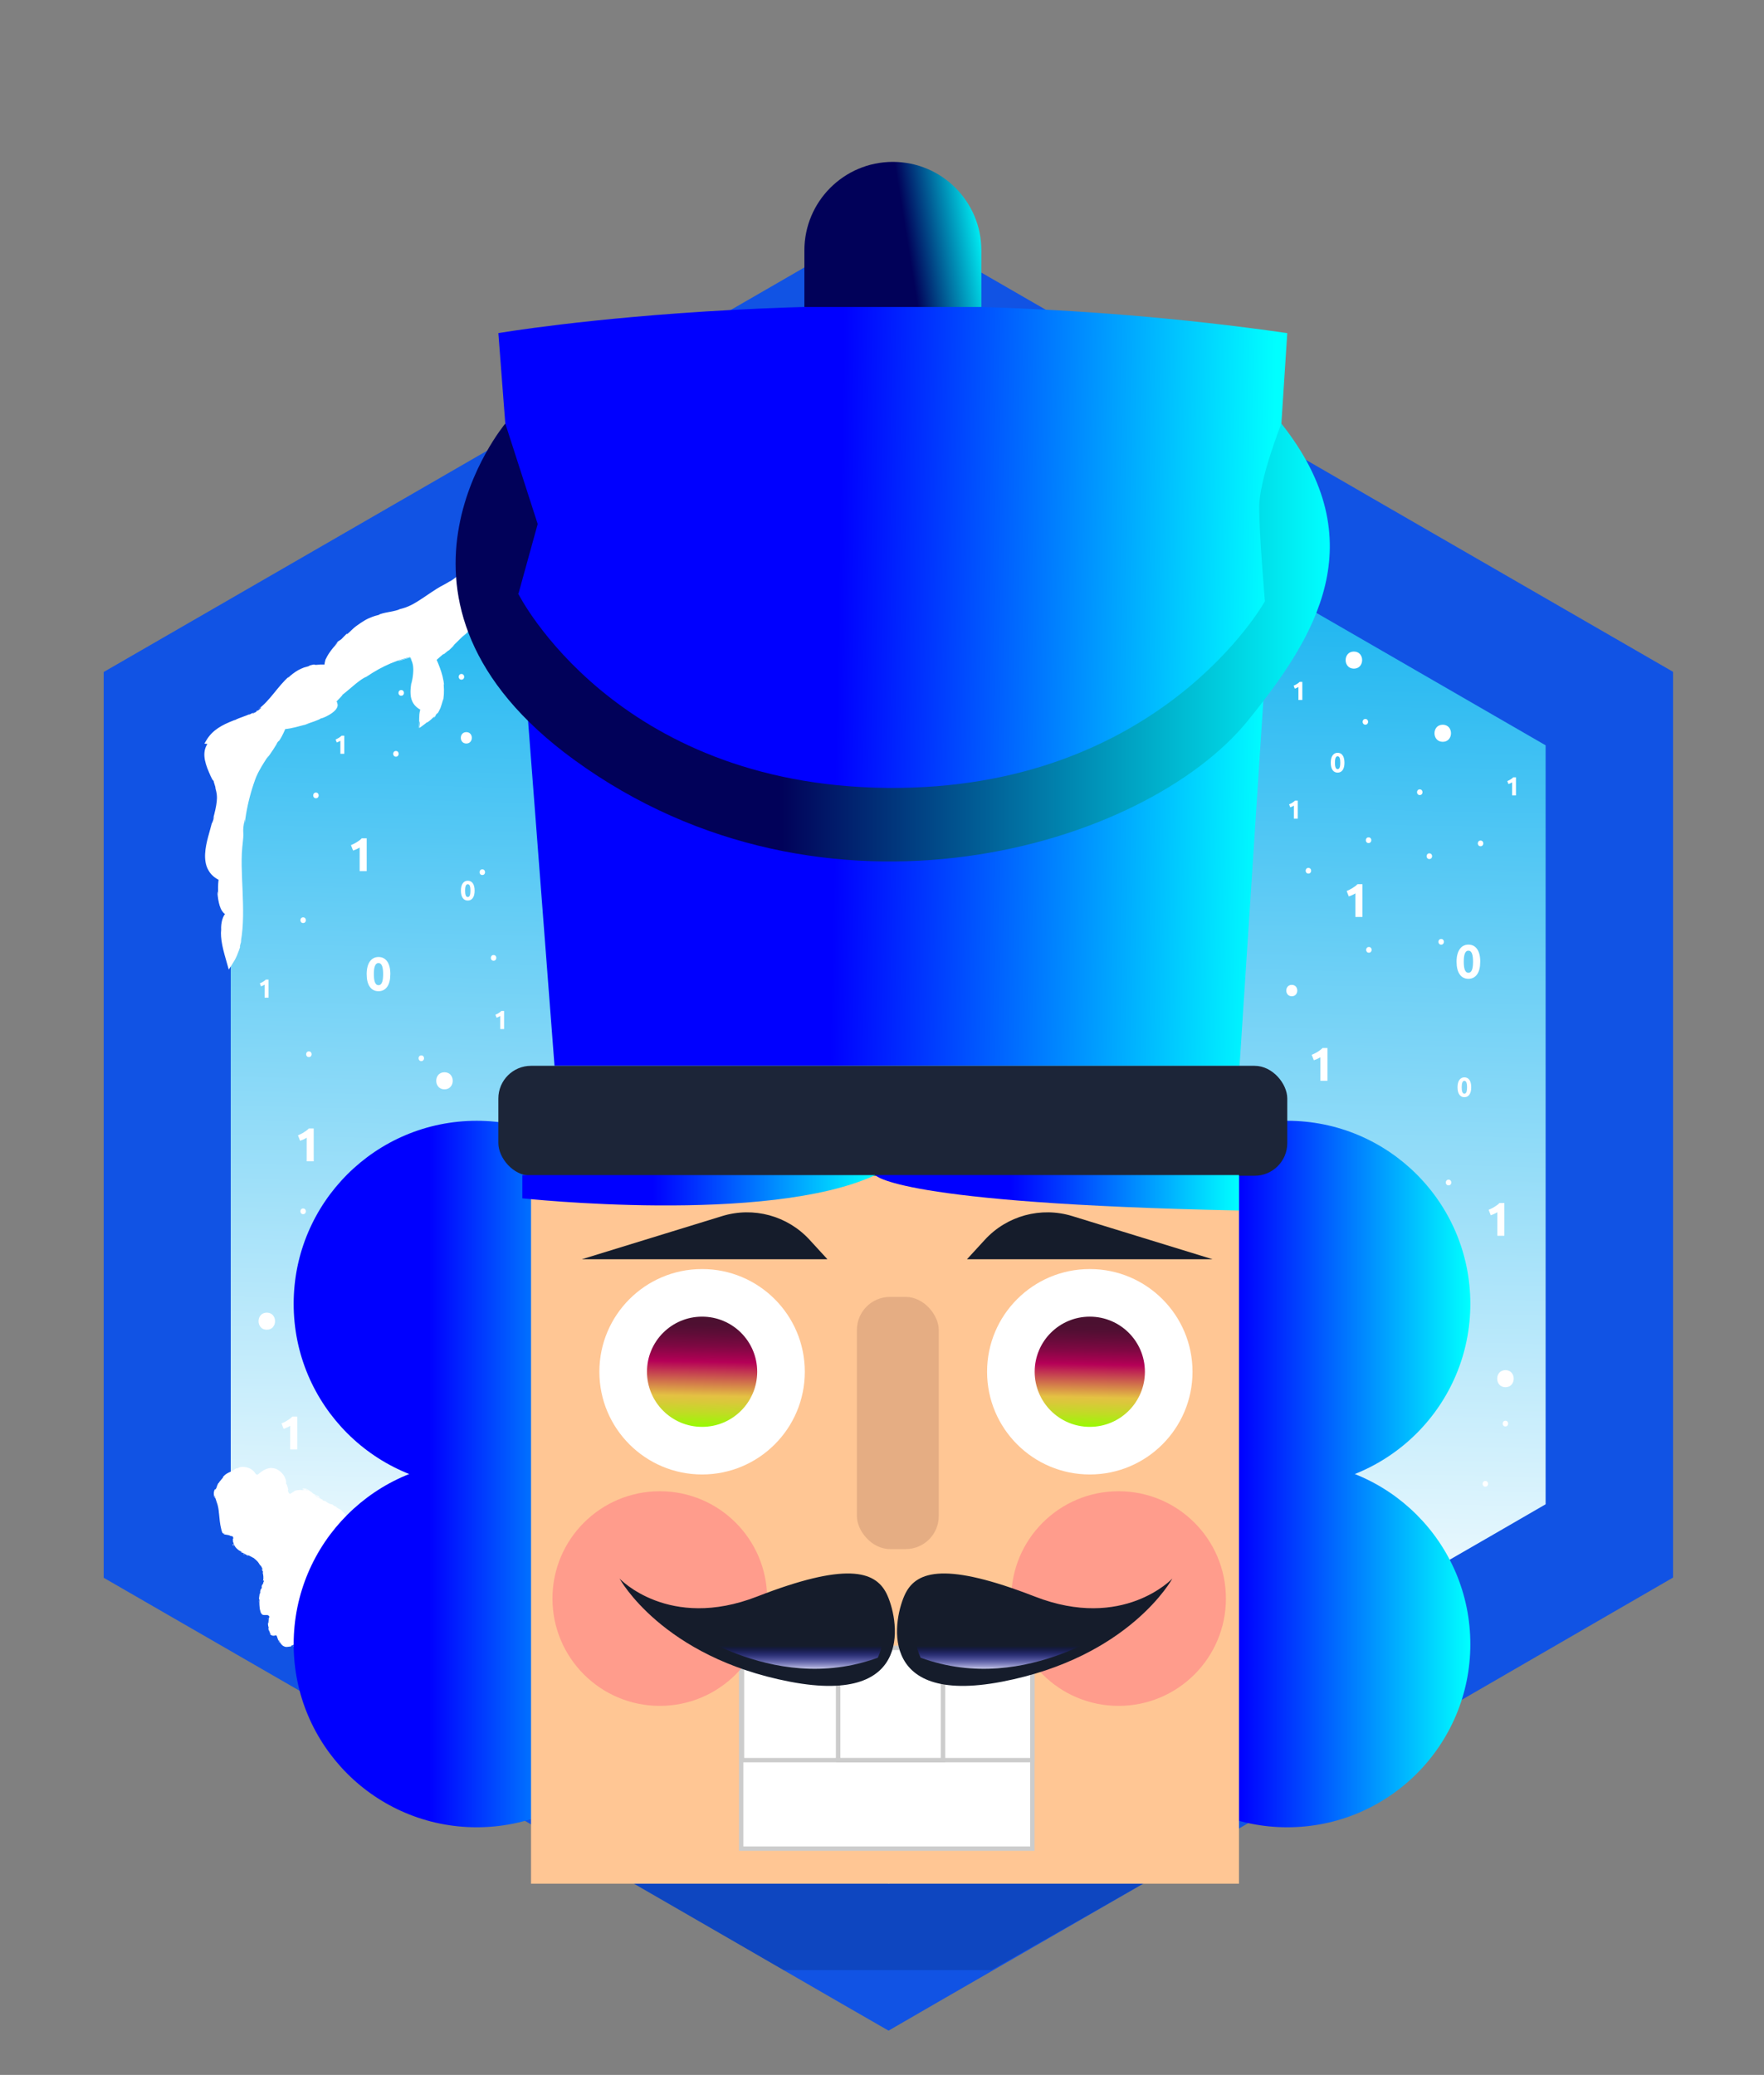 <?xml version="1.0" encoding="UTF-8"?>
<svg xmlns="http://www.w3.org/2000/svg" width="928.9" height="1092.7" xmlns:xlink="http://www.w3.org/1999/xlink" viewBox="0 0 928.9 1092.7">
  <rect x="0" y="0" width="928.9" height="1092.7" fill="#808080" stroke="none"/>
  <defs>
    <linearGradient id="linear-gradient" x1="471.12" y1="874.25" x2="487.19" y2="237.9" gradientUnits="userSpaceOnUse">
      <stop offset="0" stop-color="#fff"/>
      <stop offset="1" stop-color="#02adef"/>
    </linearGradient>
    <linearGradient id="linear-gradient-2" x1="154.64" y1="686.64" x2="347.44" y2="686.64" gradientUnits="userSpaceOnUse">
      <stop offset=".37" stop-color="blue"/>
      <stop offset="1" stop-color="aqua"/>
    </linearGradient>
    <linearGradient id="linear-gradient-3" y1="865.9" y2="865.9" xlink:href="#linear-gradient-2"/>
    <linearGradient id="linear-gradient-4" x1="581.46" x2="774.26" xlink:href="#linear-gradient-2"/>
    <linearGradient id="linear-gradient-5" x1="581.46" y1="865.9" x2="774.26" y2="865.9" xlink:href="#linear-gradient-2"/>
    <linearGradient id="linear-gradient-6" x1="306.96" y1="359.62" x2="668.57" y2="366.38" xlink:href="#linear-gradient-2"/>
    <linearGradient id="linear-gradient-7" x1="453.1" y1="129.63" x2="518.91" y2="119.1" gradientUnits="userSpaceOnUse">
      <stop offset=".37" stop-color="#010159"/>
      <stop offset="1" stop-color="aqua"/>
    </linearGradient>
    <linearGradient id="linear-gradient-8" x1="239.92" y1="338.37" x2="700.26" y2="338.37" xlink:href="#linear-gradient-7"/>
    <linearGradient id="linear-gradient-9" x1="369.15" y1="751.6" x2="370.6" y2="676.57" gradientUnits="userSpaceOnUse">
      <stop offset="0" stop-color="#95fe00"/>
      <stop offset="0" stop-color="#96fc01"/>
      <stop offset=".1" stop-color="#c0dc24"/>
      <stop offset=".18" stop-color="#dac83a"/>
      <stop offset=".22" stop-color="#e4c143"/>
      <stop offset=".46" stop-color="#b50057"/>
      <stop offset=".49" stop-color="#a40250"/>
      <stop offset=".57" stop-color="#7d0842"/>
      <stop offset=".65" stop-color="#610c38"/>
      <stop offset=".71" stop-color="#500f32"/>
      <stop offset=".76" stop-color="#4b1030"/>
    </linearGradient>
    <linearGradient id="linear-gradient-10" x1="573.3" y1="751.85" x2="574.71" y2="679.21" xlink:href="#linear-gradient-9"/>
    <linearGradient id="linear-gradient-11" x1="275.06" y1="626.83" x2="460.91" y2="626.83" xlink:href="#linear-gradient-2"/>
    <linearGradient id="linear-gradient-12" x1="460.91" y1="628.15" x2="652.43" y2="628.15" xlink:href="#linear-gradient-2"/>
    <linearGradient id="linear-gradient-13" x1="409.9" y1="850.51" x2="409.9" y2="880.67" gradientUnits="userSpaceOnUse">
      <stop offset=".54" stop-color="blue" stop-opacity="0"/>
      <stop offset="1" stop-color="#fff"/>
    </linearGradient>
    <linearGradient id="linear-gradient-14" x1="-538.59" y1="850.51" x2="-538.59" y2="880.67" gradientTransform="translate(-1.47) rotate(-180) scale(1 -1)" xlink:href="#linear-gradient-13"/>
  </defs>
  <g id="Layer_1" data-name="Layer 1">
    <g id="Layer_1-2" data-name="Layer 1">
      <g id="Layer_4" data-name="Layer 4">
        <polygon points="491.8 161 100.4 366.2 100.4 792 482.8 1022 856.5 801.6 847.5 373.2 491.8 161" style="fill: url(#linear-gradient); stroke-width: 0px;"/>
      </g>
    </g>
    <g id="Layer_14_copy" data-name="Layer 14 copy">
      <path d="m707.4,853.7c1.2,2.3,2.2,3.6,2.9,4.4,5.1-2.8,10.3-9.1,12.7-12.1.7-.8,1.3-1.7,2-2.5l-17.6,10.2Zm-134.5,83.5c-.8,1.3-1.7,2.7-2.5,4.1,3,1,5.6,3.3,6.9,6.5.7,1.5,1,3.1,1,4.7,3.6-5.8,7.8-11,12.9-15.8,7.4-8.7,14.3-18.5,20.9-28l-32.9,19c-2,3-4.2,6.1-6.3,9.5Zm-212.4-7.1l-32.8-19c6.1,8.7,12.4,17.6,19.2,25.5,2.7,2.5,5.2,5.2,7.4,8l6.2,3.7c.1-.2.2-.4.2-.6,1.3-3.1,3.9-5.4,6.9-6.5-.8-1.4-1.6-2.8-2.5-4.1-1.5-2.4-3-4.7-4.6-7Zm-132.6-71.9c.6-.7,1.3-1.7,2.2-3.3l-14.8-8.5c2.5,2.9,7.7,9.1,12.6,11.8Zm491.3-597.8l-5.5-3.2-245.9-141.9-244.1,141-5.2,3-163.9,94.6v477l148.9,85.9,62.5,36.1,77.7,44.8,37.6,21.7,31.3,18.1,30.1,17.4,25.2,14.5,26.1-15.1,31.4-18.1,31.7-18.3,38-21.9,79.4-45.8,61.5-35.5,145-83.9v-477l-161.8-93.4Zm-11.8,593.3l-29.2,16.9-2.7,1.6-63.2,36.5-32.9,19-109.1,63-1.9,1.1-.4.2-107.3-61.9-32.8-19-65.9-37.9-2.7-1.6-29.2-16.8-14.8-8.5-62-35.8-31.8-18.3v-399.7l113.8-65.7,36.3-20.9,196.3-113.2,197.9,114.3,36.3,20.9,111.8,64.6v399.7l-27.3,15.8-61.7,35.6-17.5,10.1Zm-492-7.4c2.5,3,7.6,9.2,12.5,11.8.6-.7,1.3-1.7,2.2-3.3l-14.7-8.5Zm149.8,90.9c-1.6-2.5-3.1-4.8-4.7-7.1l-32.8-19c6.1,8.7,12.4,17.6,19.2,25.5,2.7,2.5,5.2,5.2,7.4,8l6.2,3.7c.1-.2.2-.4.2-.6,1.3-3.1,3.9-5.4,6.9-6.5-.7-1.3-1.6-2.7-2.4-4Zm214.1-9.5c-2.1,3-4.2,6.2-6.4,9.5-.8,1.3-1.7,2.7-2.5,4.1,3,1,5.6,3.3,6.9,6.5.7,1.5,1,3.1,1,4.7,3.6-5.8,7.8-11,12.9-15.8,7.4-8.7,14.3-18.5,20.9-28l-32.8,19Zm128.1-74c1.2,2.3,2.2,3.6,2.9,4.4,5.1-2.8,10.3-9.1,12.7-12.1.7-.8,1.3-1.7,2-2.5l-17.6,10.2Z" style="fill: #1153e4; stroke-width: 0px;"/>
    </g>
  </g>
  <g id="Layer_11" data-name="Layer 11">
    <polygon points="333.81 992 412.6 1037.5 522.08 1037.5 607.73 988.72 333.81 992" style="opacity: .16; stroke-width: 0px;"/>
  </g>
  <g id="_1s_and_0s" data-name="1s and 0s">
    <path d="m184.81,445.07c.48-.2.98-.43,1.51-.69.52-.26,1.03-.54,1.53-.85.5-.31.98-.63,1.43-.97.46-.34.87-.7,1.23-1.08h2.59v17.27h-3.71v-12.43c-.5.33-1.06.64-1.67.91-.61.27-1.21.51-1.79.71l-1.12-2.87Z" style="fill: #fff; stroke-width: 0px;"/>
    <path d="m709.14,469.23c.48-.2.98-.43,1.51-.69.52-.26,1.03-.54,1.53-.85.5-.31.98-.63,1.43-.97.46-.34.87-.7,1.23-1.08h2.59v17.27h-3.71v-12.43c-.5.33-1.05.64-1.67.91-.62.27-1.21.51-1.79.71l-1.12-2.87Z" style="fill: #fff; stroke-width: 0px;"/>
    <path d="m136.82,517.88c.27-.11.54-.24.83-.38s.57-.3.85-.47.54-.35.79-.54c.25-.19.48-.39.68-.6h1.43v9.52h-2.05v-6.86c-.27.18-.58.35-.92.5-.34.15-.67.28-.99.39l-.62-1.58Z" style="fill: #fff; stroke-width: 0px;"/>
    <path d="m678.82,423.6c.27-.11.54-.24.83-.38.29-.14.57-.3.84-.47.28-.17.54-.35.79-.54.25-.19.48-.39.68-.6h1.43v9.52h-2.05v-6.86c-.28.18-.58.35-.92.5-.34.15-.67.28-.99.39l-.62-1.58Z" style="fill: #fff; stroke-width: 0px;"/>
    <path d="m260.87,534.39c.27-.11.54-.24.83-.38s.57-.3.85-.47.54-.35.79-.54c.25-.19.48-.39.68-.6h1.43v9.52h-2.05v-6.86c-.27.18-.58.35-.92.5-.34.15-.67.28-.99.39l-.62-1.58Z" style="fill: #fff; stroke-width: 0px;"/>
    <path d="m176.71,389.44c.27-.11.54-.24.83-.38s.57-.3.85-.47.54-.35.79-.54c.25-.19.48-.39.68-.6h1.43v9.52h-2.05v-6.86c-.27.18-.58.35-.92.5-.34.15-.67.28-.99.39l-.62-1.58Z" style="fill: #fff; stroke-width: 0px;"/>
    <path d="m681.2,361.1c.27-.11.54-.24.83-.38.29-.14.57-.3.85-.47.27-.17.54-.35.79-.54.25-.19.48-.39.68-.6h1.43v9.52h-2.05v-6.86c-.27.18-.58.35-.92.5-.34.15-.67.28-.99.39l-.62-1.58Z" style="fill: #fff; stroke-width: 0px;"/>
    <path d="m793.71,411.35c.27-.11.54-.24.83-.38.29-.14.57-.3.85-.47.27-.17.54-.35.79-.54.25-.19.48-.39.68-.6h1.43v9.52h-2.05v-6.86c-.27.18-.58.35-.92.5-.34.15-.67.28-.99.39l-.62-1.58Z" style="fill: #fff; stroke-width: 0px;"/>
    <path d="m783.9,637.12c.48-.2.98-.43,1.51-.68s1.03-.54,1.53-.85c.5-.31.98-.63,1.43-.97.46-.34.87-.7,1.23-1.08h2.59v17.27h-3.71v-12.43c-.5.33-1.06.64-1.67.91-.61.27-1.21.51-1.79.71l-1.12-2.87Z" style="fill: #fff; stroke-width: 0px;"/>
    <path d="m156.91,597.89c.48-.2.98-.43,1.51-.68s1.03-.54,1.53-.85c.5-.31.98-.63,1.43-.97.46-.34.87-.7,1.23-1.08h2.59v17.27h-3.71v-12.43c-.5.33-1.06.64-1.67.91-.61.27-1.21.51-1.79.71l-1.12-2.87Z" style="fill: #fff; stroke-width: 0px;"/>
    <path d="m690.73,555.5c.48-.2.98-.43,1.51-.68s1.03-.54,1.53-.85c.5-.31.98-.63,1.43-.97.46-.34.87-.7,1.23-1.08h2.59v17.27h-3.71v-12.43c-.5.33-1.05.64-1.67.91-.62.27-1.21.51-1.79.71l-1.12-2.87Z" style="fill: #fff; stroke-width: 0px;"/>
    <path d="m779.47,506.46c0,2.91-.55,5.14-1.66,6.69-1.11,1.55-2.63,2.33-4.57,2.33s-3.47-.78-4.57-2.33c-1.1-1.55-1.66-3.78-1.66-6.69,0-1.45.14-2.72.44-3.84s.71-2.05,1.26-2.82c.55-.76,1.2-1.35,1.97-1.74.76-.4,1.62-.6,2.57-.6,1.94,0,3.47.78,4.57,2.33,1.1,1.55,1.66,3.77,1.66,6.67Zm-3.79,0c0-.86-.04-1.65-.12-2.35-.08-.71-.22-1.32-.4-1.83-.18-.51-.43-.91-.75-1.2-.32-.28-.71-.42-1.17-.42s-.85.14-1.16.42c-.31.28-.56.68-.75,1.2-.19.52-.33,1.13-.41,1.83s-.12,1.49-.12,2.35.04,1.65.12,2.37c.08.71.22,1.33.41,1.84.19.52.44.91.75,1.2.31.28.69.42,1.16.42s.86-.14,1.17-.42c.32-.28.56-.68.75-1.2.18-.51.31-1.13.4-1.84.08-.71.12-1.5.12-2.37Z" style="fill: #fff; stroke-width: 0px;"/>
    <path d="m205.54,512.99c0,2.91-.55,5.14-1.66,6.69-1.1,1.55-2.63,2.33-4.57,2.33s-3.47-.78-4.57-2.33c-1.1-1.55-1.66-3.78-1.66-6.69,0-1.45.15-2.72.44-3.84.29-1.11.71-2.05,1.26-2.82.55-.76,1.2-1.35,1.97-1.74.76-.4,1.62-.6,2.57-.6,1.94,0,3.47.78,4.57,2.33,1.1,1.55,1.66,3.77,1.66,6.67Zm-3.79,0c0-.86-.04-1.65-.12-2.35-.08-.71-.22-1.32-.4-1.83-.18-.51-.43-.91-.75-1.2-.32-.28-.71-.42-1.17-.42s-.85.14-1.16.42c-.31.28-.56.68-.75,1.2-.19.52-.33,1.13-.41,1.83-.08.71-.12,1.49-.12,2.35s.04,1.65.12,2.37c.08.71.22,1.33.41,1.84.19.52.44.91.75,1.2.31.28.69.42,1.16.42s.85-.14,1.17-.42c.32-.28.56-.68.75-1.2.18-.51.31-1.13.4-1.84.08-.71.12-1.5.12-2.37Z" style="fill: #fff; stroke-width: 0px;"/>
    <path d="m249.93,469.03c0,1.69-.32,2.98-.96,3.88-.64.9-1.52,1.35-2.65,1.35s-2.01-.45-2.65-1.35c-.64-.9-.96-2.19-.96-3.88,0-.84.08-1.58.25-2.23.17-.65.41-1.19.73-1.63.32-.44.7-.78,1.14-1.01.44-.23.94-.35,1.49-.35,1.13,0,2.01.45,2.65,1.35.64.9.96,2.19.96,3.87Zm-2.2,0c0-.5-.02-.96-.07-1.37-.05-.41-.13-.76-.23-1.06s-.25-.53-.43-.69c-.18-.16-.41-.25-.68-.25s-.49.08-.67.25c-.18.16-.32.4-.43.69s-.19.65-.24,1.06-.07.87-.07,1.37.02.96.07,1.37.13.77.24,1.07.26.53.43.69c.18.16.4.25.67.25s.5-.08.68-.25c.18-.16.33-.4.43-.69s.18-.66.23-1.07c.05-.41.07-.87.07-1.37Z" style="fill: #fff; stroke-width: 0px;"/>
    <path d="m707.98,401.66c0,1.69-.32,2.98-.96,3.88-.64.9-1.53,1.35-2.65,1.35s-2.01-.45-2.65-1.35c-.64-.9-.96-2.19-.96-3.88,0-.84.08-1.58.25-2.23.17-.65.41-1.19.73-1.63.32-.44.7-.78,1.14-1.01.44-.23.94-.35,1.49-.35,1.13,0,2.01.45,2.65,1.35.64.9.96,2.19.96,3.87Zm-2.2,0c0-.5-.02-.96-.07-1.37s-.12-.76-.23-1.06c-.11-.3-.25-.53-.43-.69-.18-.16-.41-.25-.68-.25s-.49.08-.67.25c-.18.16-.32.4-.43.69-.11.3-.19.65-.24,1.06-.05.41-.07.87-.07,1.37s.02.96.07,1.37c.05.41.13.77.24,1.07.11.3.25.53.43.69.18.16.4.25.67.25s.5-.08.68-.25c.18-.16.33-.4.43-.69.11-.3.18-.66.23-1.07s.07-.87.07-1.37Z" style="fill: #fff; stroke-width: 0px;"/>
    <path d="m774.73,572.58c0,1.69-.32,2.98-.96,3.88-.64.9-1.53,1.35-2.65,1.35s-2.01-.45-2.65-1.35c-.64-.9-.96-2.19-.96-3.88,0-.84.08-1.58.25-2.23.17-.65.41-1.19.73-1.63.32-.44.7-.78,1.14-1.01s.94-.35,1.49-.35c1.13,0,2.01.45,2.65,1.35.64.9.96,2.19.96,3.87Zm-2.2,0c0-.5-.02-.96-.07-1.37-.05-.41-.12-.76-.23-1.06-.11-.3-.25-.53-.43-.69-.18-.16-.41-.25-.68-.25s-.49.08-.67.25c-.18.16-.32.4-.43.69-.11.3-.19.65-.24,1.06-.05.41-.07.87-.07,1.37s.02.96.07,1.37c.05.41.13.77.24,1.07.11.3.25.53.43.69.18.16.4.25.67.25s.5-.08.68-.25c.18-.16.33-.4.43-.69.11-.3.18-.66.23-1.07.05-.42.07-.87.07-1.37Z" style="fill: #fff; stroke-width: 0px;"/>
    <path d="m148.24,749.61c.48-.2.98-.43,1.51-.68s1.03-.54,1.53-.85c.5-.31.98-.63,1.43-.97.46-.34.87-.7,1.23-1.08h2.59v17.27h-3.71v-12.43c-.5.33-1.06.64-1.67.91-.61.27-1.21.51-1.79.71l-1.12-2.87Z" style="fill: #fff; stroke-width: 0px;"/>
  </g>
  <g id="snowfall">
    <path d="m245.56,391.56c3.86,0,3.87-6,0-6s-3.87,6,0,6h0Z" style="fill: #fff; stroke-width: 0px;"/>
    <path d="m680.24,524.66c3.86,0,3.87-6,0-6s-3.87,6,0,6h0Z" style="fill: #fff; stroke-width: 0px;"/>
    <path d="m253.98,460.82c1.93,0,1.93-3,0-3s-1.93,3,0,3h0Z" style="fill: #fff; stroke-width: 0px;"/>
    <path d="m159.63,639.41c1.93,0,1.93-3,0-3s-1.93,3,0,3h0Z" style="fill: #fff; stroke-width: 0px;"/>
    <path d="m159.63,486.1c1.93,0,1.93-3,0-3s-1.93,3,0,3h0Z" style="fill: #fff; stroke-width: 0px;"/>
    <path d="m166.37,420.39c1.93,0,1.93-3,0-3s-1.93,3,0,3h0Z" style="fill: #fff; stroke-width: 0px;"/>
    <path d="m208.49,398.49c1.93,0,1.93-3,0-3s-1.93,3,0,3h0Z" style="fill: #fff; stroke-width: 0px;"/>
    <path d="m720.67,443.98c1.93,0,1.93-3,0-3s-1.93,3,0,3h0Z" style="fill: #fff; stroke-width: 0px;"/>
    <path d="m779.64,445.66c1.93,0,1.93-3,0-3s-1.93,3,0,3h0Z" style="fill: #fff; stroke-width: 0px;"/>
    <path d="m752.68,452.4c1.93,0,1.93-3,0-3s-1.93,3,0,3h0Z" style="fill: #fff; stroke-width: 0px;"/>
    <path d="m747.63,418.7c1.93,0,1.93-3,0-3s-1.93,3,0,3h0Z" style="fill: #fff; stroke-width: 0px;"/>
    <path d="m718.99,381.64c1.93,0,1.93-3,0-3s-1.93,3,0,3h0Z" style="fill: #fff; stroke-width: 0px;"/>
    <path d="m762.79,624.25c1.93,0,1.93-3,0-3s-1.93,3,0,3h0Z" style="fill: #fff; stroke-width: 0px;"/>
    <path d="m688.99,460.06c1.93,0,1.93-3,0-3s-1.93,3,0,3h0Z" style="fill: #fff; stroke-width: 0px;"/>
    <path d="m758.9,497.49c1.93,0,1.93-3,0-3s-1.93,3,0,3h0Z" style="fill: #fff; stroke-width: 0px;"/>
    <path d="m782.16,782.93c1.93,0,1.93-3,0-3s-1.93,3,0,3h0Z" style="fill: #fff; stroke-width: 0px;"/>
    <path d="m792.73,751.21c1.93,0,1.93-3,0-3s-1.93,3,0,3h0Z" style="fill: #fff; stroke-width: 0px;"/>
    <path d="m143.62,776.58c1.93,0,1.93-3,0-3s-1.93,3,0,3h0Z" style="fill: #fff; stroke-width: 0px;"/>
    <path d="m162.65,556.69c1.93,0,1.93-3,0-3s-1.93,3,0,3h0Z" style="fill: #fff; stroke-width: 0px;"/>
    <path d="m221.85,558.81c1.93,0,1.93-3,0-3s-1.93,3,0,3h0Z" style="fill: #fff; stroke-width: 0px;"/>
    <path d="m242.99,357.94c1.93,0,1.93-3,0-3s-1.93,3,0,3h0Z" style="fill: #fff; stroke-width: 0px;"/>
    <path d="m211.28,366.4c1.93,0,1.93-3,0-3s-1.93,3,0,3h0Z" style="fill: #fff; stroke-width: 0px;"/>
    <path d="m720.84,501.72c1.93,0,1.93-3,0-3s-1.93,3,0,3h0Z" style="fill: #fff; stroke-width: 0px;"/>
    <path d="m259.91,505.95c1.93,0,1.93-3,0-3s-1.93,3,0,3h0Z" style="fill: #fff; stroke-width: 0px;"/>
    <path d="m759.73,390.66c5.79,0,5.8-9,0-9s-5.8,9,0,9h0Z" style="fill: #fff; stroke-width: 0px;"/>
    <path d="m712.94,352.13c5.79,0,5.8-9,0-9s-5.8,9,0,9h0Z" style="fill: #fff; stroke-width: 0px;"/>
    <path d="m792.75,730.55c5.79,0,5.8-9,0-9s-5.8,9,0,9h0Z" style="fill: #fff; stroke-width: 0px;"/>
    <path d="m140.49,700.28c5.79,0,5.8-9,0-9s-5.8,9,0,9h0Z" style="fill: #fff; stroke-width: 0px;"/>
    <path d="m234.06,573.68c5.79,0,5.8-9,0-9s-5.8,9,0,9h0Z" style="fill: #fff; stroke-width: 0px;"/>
  </g>
  <g id="Layer_2" data-name="Layer 2">
    <g id="Layer_3" data-name="Layer 3">
      <g>
        <path d="m113.4,788.91c-1.63-9.73,15.25-21.38,20.54-12.44.49.82,1.59,1.04,2.31.41,9.33-8.01,13.43.3,14.93,9.55.18,1.1,1.41,1.65,2.35,1.05,7.44-4.8,7.93-1.16,14.9,2.63,4.98,2.71,10.3,4.16,13.06,9.36.56,1.06,2.11,1.06,2.67,0,1.41-2.67,3.95-4.95,7.09-4.6,6.45.72,2.09,5.38,5.66,8.73,6.41,6.02,11.73,6.07,12.79,17.6.08.89.9,1.55,1.77,1.38,5.06-.97,8.55,1.74,8.29,6.91-.04.82.63,1.52,1.45,1.54,6.8.23,9.1,9.06,11.51,14.14,2.75,5.8,9.75,21.13,10.06,25.91,1.12,16.99-21.22,2.33-24.1,18.8-.18,1.05-1.32,1.59-2.25,1.09-2.19-1.18-4.56-1.48-7.02-.97-1.01.21-1.98-.57-1.87-1.59,0-.04,0-.08,0-.13.07-.77-.48-1.48-1.25-1.61-8.17-1.44-11.29-6.13-18.4-9.46-9.91-4.64-27.31,1.02-29.64-10.7-.19-.98-1.24-1.53-2.14-1.1-4.41,2.12-8.73,1.11-9.74-4.02-.18-.9-1.13-1.44-1.99-1.13,0,0-.02,0-.03.01-.85.3-1.78-.21-1.99-1.08-.59-2.37-1.01-4.68-.45-7.2.2-.92-.49-1.79-1.42-1.83-.49-.02-.98-.05-1.47-.04-.66,0-1.26-.4-1.48-1.03-3.62-10.02,5.86-16.85-.89-26.08-4.29-5.87-14.59-4.72-13.81-12.83.07-.74-.44-1.4-1.16-1.59-1.11-.29-2.28-.77-3.5-.93-.54-.07-1.02-.42-1.21-.94-1.73-4.72-1.24-10.19-2.41-14.29" style="fill: #fff; stroke-width: 0px;"/>
        <g>
          <path d="m115.22,792.26c-.14-.18-.29-.02-.11.57.14.11.29.23.42.35-.1-.31-.21-.61-.32-.92h.01Z" style="fill: #fff; stroke-width: 0px;"/>
          <path d="m115.34,796.39c.24.68.6,1.47.85.98-.39-.67-.27-.85-.74-1.56-.12-.59-.04-1.06.1-.97-.12-.2-.08-.95-.35-1.23-.09.82.04,1.79.36,2.8-.05.23-.16.02-.22-.02Z" style="fill: #fff; stroke-width: 0px;"/>
          <path d="m136.33,842.69l.07-.38c-.03.1-.05.23-.07.38Z" style="fill: #fff; stroke-width: 0px;"/>
          <path d="m155.15,866.53c-.27.1-.38.17-.38.21.25-.11.46-.2.38-.21Z" style="fill: #fff; stroke-width: 0px;"/>
          <path d="m157.97,868.94c-.04-.14-.08-.26-.12-.39.02.16.06.31.12.39Z" style="fill: #fff; stroke-width: 0px;"/>
          <path d="m136.33,842.69l-.18.99c.1.07.12-.51.18-.99Z" style="fill: #fff; stroke-width: 0px;"/>
          <path d="m117.14,804.2c-.06-.19-.13-.34-.19-.48.05.15.09.3.14.46.02,0,.04,0,.06.02h0Z" style="fill: #fff; stroke-width: 0px;"/>
          <path d="m137.98,827.27l-.07-.26c-.06-.07-.12-.12-.19-.18l.26.44h0Z" style="fill: #fff; stroke-width: 0px;"/>
          <path d="m130.11,819.33c.24.13.45-.09.6-.16-.19.04-.4,0-.62-.08-.03.05-.02.12.03.23h-.01Z" style="fill: #fff; stroke-width: 0px;"/>
          <path d="m116.89,807.17c-.08-.11-.16-.22-.21-.35.05.1.13.26.21.35Z" style="fill: #fff; stroke-width: 0px;"/>
          <path d="m137.53,835.51s-.09.04-.12.08c.03,0,.08-.03.12-.08Z" style="fill: #fff; stroke-width: 0px;"/>
          <path d="m120.36,777.82s-.02-.02-.03-.04c-.04.06-.04.09.03.04Z" style="fill: #fff; stroke-width: 0px;"/>
          <path d="m113.33,788.92l-.04-.2c-.05-.01-.11-.03-.16-.02l.2.22h0Z" style="fill: #fff; stroke-width: 0px;"/>
          <path d="m167.86,875.59s-.03,0-.05-.01c-.31-.02-.14,0,.05.01Z" style="fill: #fff; stroke-width: 0px;"/>
          <path d="m239.94,858.55c.22,1.19-1.03-1.66-.61.1.04-.2,1.02,1.33.61-.1Z" style="fill: #fff; stroke-width: 0px;"/>
          <path d="m117.18,804.51c.04.15.08.31.12.47-.05-.21-.09-.36-.12-.47Z" style="fill: #fff; stroke-width: 0px;"/>
          <path d="m239.33,858.64h0l.04.18c-.02-.07-.03-.12-.04-.18Z" style="fill: #fff; stroke-width: 0px;"/>
          <path d="m192.39,881.18c-.02-.07-.08-.16-.15-.25,0,.03.02.09.15.25Z" style="fill: #fff; stroke-width: 0px;"/>
          <path d="m174.65,875.68l.48.07c-.19-.04-.34-.06-.48-.07Z" style="fill: #fff; stroke-width: 0px;"/>
          <path d="m201.39,886.1c.24.12.31.2.67.29-.03-.02-.06-.05-.09-.07-.14,0-.31-.06-.58-.22Z" style="fill: #fff; stroke-width: 0px;"/>
          <path d="m210,890.72c-.05-.01-.13-.01-.19-.02-.05.01-.1.02-.15.04-.08.02-.16.03-.23.05l.57-.06h0Z" style="fill: #fff; stroke-width: 0px;"/>
          <path d="m146.5,776.76c-.07-.2-.08-.36-.08-.49-.06.24-1-.68.08.49Z" style="fill: #fff; stroke-width: 0px;"/>
          <path d="m116.99,804.24c.08.04.14.12.19.27-.03-.11-.06-.22-.09-.32-.05-.02-.09-.02-.1.06h0Z" style="fill: #fff; stroke-width: 0px;"/>
          <path d="m202.59,884.2c.48.19.97.38,1.47.54-.41-.15-.94-.35-1.47-.54Z" style="fill: #fff; stroke-width: 0px;"/>
          <path d="m199.42,807.18l-.33-.21c.12.1.23.17.33.21Z" style="fill: #fff; stroke-width: 0px;"/>
          <path d="m208.98,888.37s0,.03-.02.04c-.09.03-.15.12-.15.2h.09c0-.08.03-.16.07-.2v-.04h0Z" style="fill: #fff; stroke-width: 0px;"/>
          <path d="m138.27,777.31c1.18-.86.35-.69.49-1.05,1.44-1.02.84-.18,1.42-.32.86-.56,1.51-1.11,2.25-1.19.06.06.2.07.05.16.48-.2,1.25-.2,1.95.08.71.26,1.37.75,1.94,1.1.04.09.06.14.05.18,0-.28.1-.43.23-.49.46.48.99.84.94,1.19-.23-.35-.34-.32-.51-.43.16.17.34.33.49.52.06.72-.64-.74-.86-.54.93.93,1.91,2.32,2.21,3.37-.2.31-1.12-2.24-.8-.83-.19-.51-.4-1.01-.64-1.49.08.66-.04.45-.16.23-.13-.21-.27-.43-.22.18.47.93.73,1.44,1,1.96.27.53.51,1.08.78,2.13.32.42.22-.24.54.19.59,1.47.48,2.14.4,2.68-.05.27-.1.52-.08.83,0,.16.03.33.07.53.03.13.07.26.11.41.06.22.15.45.28.67.34.43.7.6,1.19.81.25.1.54.21.92.26s.88.07,1.47-.16c-.2.25-.47.47-.79.63.47-.05.84-.21,1.12-.38.17-.1.23-.15.28-.19.06-.05.11-.09.16-.13.19-.17.29-.3.39-.43.21-.27.46-.5,1.49-.89-.28.32-1.39.88-1.09.77,1.38-.38.77-.69,1.76-1.1l.32.23c.96-.37,1.9-.64,2.89-.42,1,.21,2.08.85,3.16,1.55-.17,0-.6-.16-.16.27,1.38.86,2.86,1.9,4.41,2.81,1.53.92,3.07,1.73,4.43,2.51l1.19.26c.25.13.39.35.1.26,1,.65.14-.14.7.03.62.3.7.58.29.45.98.39,2.32,1.03,3.47,1.94,1.16.9,2.08,2.08,2.46,3.07l-.28-.31c.16.32.26.47.46.75.48.73,1.09.95,1.66,1.03.58.05,1.22.06,2.07-.41-.11.11-.24.21-.37.29.33-.15.62-.38.85-.67.11-.14.22-.31.3-.46l.17-.29c.24-.38.49-.77.78-1.12.56-.71,1.22-1.33,1.93-1.78.71-.45,1.49-.7,2.22-.74.37-.02.72.02,1.05.08.35.1.7.19.99.31.13-.07.39-.03.7.05.13.07.27.14.41.21.14.08.22.2.34.29.37.38.45,1.07.76,1.14,0,1-.13,1.43-.16,1.97-.02.27-.04.58,0,1.06.04.47.15,1.14.55,2.05.27.46.55.76.91.98.17.12.35.24.55.37.18.11.37.23.58.39l-.19.25c.43.24.85.48,1.3.7l.36.77c.27.19.55.36.83.54-.3-.25-.58-.61-.47-.65,1.29.84,2.84,2.39,2.77,2.54.99.63,1.97,1.24,2.84,1.93-.14.04-.56-.31-.98-.52,1.55.94.06.43,1.4,1.33-.1-.2.21-.04.28-.06.44.69,1.49,2.08,2.07,3.3l-.31-.14c.84,1.85,1.41,4.11,1.67,6.62.07.71.41,1.42.97,1.9-.66-.71-.58-1.16-.48-1.13.13,0,.36.39.87.8.06.2.16.39.28.58.47.1.12-.07-.06-.23-.1-.08-.15-.15-.1-.14.06,0,.24.1.66.18.78.24,1.09.16,1.05.3-.03.1-.46.3-1.02.21.39.08.79.06,1.17-.02l.63-.15c.08.09-.19.18-.24.31.22-.15.74-.12,1.26-.07.52.06,1.01.17,1.36.05l.04.11c1.13.26,1.81.68,2.34,1.2.51.52.91,1.15,1.14,2.11.14-.01.23.18.34.45.08.28.16.63.29.96,0,.23-.03.45-.05.69-.06.62.13,1.29.56,1.81.41.52,1.11.88,1.77.93.38.08.79.12,1.16.21.35.14.73.18,1.07.37,1.2.43.45-.08,1.04.09-.03.15.36.44.61.72.24.28.38.46-.04.21.21.18.41.35.59.5.17.18.32.34.47.5.31.3.54.63.81.95.51.66,1.07,1.41,1.87,2.77-.06-.35-.2-.72-.03-.58.3.49.49,1.21.34,1.2l-.09-.13c.95,1.52,1.55,3.53,2.2,5.46.69,1.98,1.38,3.69,2.21,4.91l-.09-.14,1.49,2.61c.52,1.28-.51-.68-.24.32,1.71,2.78,2,4.69,3.27,7.03.08,2.16,2.78,6.76,2.99,9.5l.13-.2c.36.62.13.83.19,1.32.12-.1,0-.74.18-.36.2.72.34,1.34.37,2.05l.03,1.09-.08,1.06c-.16,1.4-.65,2.69-1.57,3.51-.88.86-2.19,1.29-3.61,1.54s-2.95.32-4.51.42c-2.31.18-1.2.99-4.2.98l.79-.45c-2.33.53-4.93,1.13-7.1,2.8-1.07.83-1.94,1.91-2.57,3.06-.27.59-.57,1.18-.72,1.79-.09.3-.18.61-.25.9l-.14.89c0-.29-.11-.33,0-.78-.14.29-.28.76-.39,1.27,0,.07-.02.16-.08.24-.05.09-.14.16-.14.22-.2-.06-.03-.19-.07-.3v-.02s.02,0-.03-.02l-.19-.11c-.13-.07-.28-.13-.42-.19-.29-.12-.61-.21-.91-.28-.6-.15-1.15-.23-1.4-.41-.09-.06.32-.01.52.02-.36-.04-1.17-.22-1.82-.26-.65-.04-1.13,0-.79.14-.95-.09-1.85.04-2.67.23-.24.1-.48-.02-.48-.22-.1-.01-.16-.11-.15-.22,0-.09.02-.36,0-.56-.02-.22-.08-.43-.15-.63-.15-.4-.4-.74-.68-.99-.56-.51-1.23-.58-1.37-.44.1-.21-.58-.44-1.4-.63-.4-.12-.85-.22-1.26-.3-.4-.11-.77-.18-1.03-.22.36,0-.77-.45-.33-.48-1.07-.4-2.04-.84-1.97-.53-1.64-1.44-3.99-1.9-4.66-3.19-3.14-1.87-6.13-3.66-9.43-4.69.13-.19,1.04.09,1.9.47.83.38,1.6.75,1.65.52-1.45-.66-2.77-1.06-4.02-1.31-1.26-.27-2.5-.47-4.05-.75-.8-.18.49-.13.78-.15-3.18-.33-6.08-.68-8.84-.63,0-.04.31-.07.59-.08-.54-.02-1.25-.15-1.2.06l.53-.02c.84.36-2.19.46-2.3.6.96-.49-2.67-.43-1.15-1.01-.35,0-.8.04-.74.19-.51-.1-.66-.21-.12-.29-1.88-.17-1.26.17-2.93-.19.03-.1.37-.06.57-.13-.87.01-1.78,0-3.06-.61.1-.02-.02-.16.36,0-1.12-.42-2.05-.81-2.91-1.41-.85-.6-1.61-1.44-2.04-2.7.69.53-.2-.87.15-1.13l-.26-.79c-.09-.32-.22-.63-.41-.9.13.31.17.6.19.94-.2-1.02-1.04-1.65-1.87-1.74-.42-.05-.83.03-1.19.19l-.44.19c-.13.05-.25.1-.38.14l.4-.26.2-.13.34-.18-.21.09-.19.09-.26.12c-.18.08-.35.18-.53.24-.36.14-.72.28-1.09.37.43-.05.86-.16,1.3-.26-.57.3-.5.4-.49.48,0,.08-.04.16-.89.32.35-.09-1.3.25-1.94-.04h0c-.61.1-1.32.13-2.13-.34-.16-.2.35-.3.24-.43-.32.05-.93-.29-1.44-.8-.53-.48-.87-1.16-1.2-1.44.19.2.37.12.37.03-.16-.1-.29-.23-.43-.36-.13-.57-.1-.66.07-.62-.31-1.39-.33-.08-.5-.7-.04-.12-.06-.44-.35-.88.14.17.14.04.37.44-.24-.69-.89-1.18-1.59-1.27-.34-.05-.73.02-1.01.13-.2.07-.35.09-.53.06-.35-.05-.68-.3-.81-.64-.12-.39-.24-.95-.31-1.42.23-.65.47,1.67.64.95-.59-2.15-1.18-4.38-.75-6.58.19-.84-.19-1.72-.87-2.17.18.14.34.31.47.49-.3-.03-.58-.37-1.15-.59-.14-.05-.3-.09-.46-.12-.14-.02-.28-.05-.43-.08-.3-.05-.61-.09-.92-.11-.17,0-.33-.03-.5-.06.25.07.36-.2.29-.15-.25-.08-.47-.26-.59-.51-.15-.44-.31-.89-.47-1.38-.32-1.01-.57-2.18-.65-3.6l.15.35c0-.55.15-1.26.19-1.99.13-.73.22-1.47.4-2.05-.05-.38.12-1.05-.17-.68,1.6-3.46,1.73-7.04,1.98-10.53.08.42.19,1,.19.66-.05-.5-.16-1-.24-1.5-.07-.5-.29-.97-.42-1.45-.16.29-.03.42-.04,1.06-.26-.32-.5-1.1-.8-1.75.35.56.37.56.41.29,0-.25-.13-.72-.19-1.01-.02.12-.18-.03-.22.04-.28-1.58-.47-.04-1.31-1.93l.16.02c-.23-.31-.47-.6-.77-.85-.29-.25-.52-.56-.84-.83-.04-.21.14-.1.35.06.19.18.4.4.51.35-.81-.94-2.03-1.22-2.75-2.02.45.22,1.05.61,1.48.89-.34-.51-.61-.72-.82-.92-.22-.2-.44-.33-.81-.57l.07.05c-.55-.4-1.13-.75-1.7-1.09l.42.31c-1.62-.06-2.76-1.12-4.7-1.57,1.89.43.39-.09.65-.3-.41-.29-1-.71-.78-.69-.9-.21-1.17-.86-2.28-1.33.03-.11-.61-.63-.29-.66-.68-.75,0,.3-.11.31-.54-.37-.91-1.03-1.1-1.77-.11-.37-.09-.79-.15-1.19,0-.43.05-.88.05-1.33.1-.88-.45-1.79-1.27-2.1-.3-.15-.63-.19-.79-.22-.2-.03-.38-.06-.55-.09-.34-.05-.65-.1-.94-.13-.59-.06-1.12-.11-1.85-.12-.21,0-.53-.04-.83-.25-.22-.31-.03-.25.17-.17.21.08.48.11.48.11-.43-.22-.65-.53-.75-.94-.17-.46-.34-.91-.53-1.41.14.19.14-.04.18-.39-.22-.82-.48-.48-.55-1.63.14.17.36.39.54.77-.29-.96-.61-1.93-.82-2.98.14-.3.33.61.49.96-.24-1.15-.49-3.05-.79-3.39l-.02.78c-.05-.43.21-.25.29.07.31,1,.06,1.48-.03,1.55l-.14-.75c-.49.84.42,3.03.75,4.48-.18-.17-.37-.35-.54-.53.23.49.45.97.7,1.44-.02.35-.18.64-.44-.08.04.56.16.79.26.99.13.2.14.38.32.91.04.12,0,.09-.08,0,.27.33.64.54,1.04.61-.25-.01.09.4-.61-.03.25.21.56.33.85.38,1.38.27,2.4.3,2.94.72l-.16-.02c.71.16.91.18,1.06.25.14.05.18.03.21-.01.03-.04.04-.11.16-.1.1.02.38.1.66.62-.04.25-.15.48-.27.65l-.43.77.3.26c-.05.28.05.84-.09.76.39,1.02.1-.2.4.37-.04.35.08.74.24,1.13.12.41.4.75.62,1.09.2.35.51.57.67.82.17.24.29.42.28.56.51.14-.86-.98.34-.17,0,.68,1.38.92,2.36,1.64-.46.07-1.44-.6-.45.18.86-.04,2.12,1.11,3.08,1.46.19-.3,2.1.74,3.56,1.56-.04.01.1.14.34.34.24.2.6.47.93.83.17.17.35.35.54.53.16.2.31.41.47.61.33.38.53.84.72,1.17h-.08c.23.02.56.37.88.86.26.52.59,1.13.8,1.67-.21.02-.35-.15-.71-.66.15.32.31.64.38.98.17.21.34.51.55,1.17-.09-.07-.22-.14-.33-.2.27,1.34.67,2.82.19,4.65.23.16.92-1.42.78.64-.15.05-.4.08-.35-.45,0,.17,0,.63-.13.96l-.08-.84c-.26.83.11.48-.05,1.16-.18-.05-.26.47-.39.34.03-.18.21-.57.18-.85-.17.76-.55,1.65-.75,1.91.12-.04.26.07.13.63-.37,1.45-.36.43-.68,1.25.04.39-.34,1.29-.06,1.39-.1.43-.25.48-.37.64-.12.78-.57,3.69-.15,2.83l.04-.2v.13h0c.02,1.31-.08,2.64.07,3.99l.1,1.01c.04.34.15.66.22.98.09.32.18.65.26.97.09.36.35.74.66.97l-.07.07c.38.28.87.44,1.37.42h1.35c.11,0,.22,0,.33.03.43.09.75.41.93.71.1.26-.05.6-.16.67-.05.04-.09.06-.11,0-.13,1.2-.08,1.33-.21,3.06-.19-1.21-.17.43-.13-1.24-.12,1.57-.22,1.98.31,3.57-.36-.51-.1,1.21.16,1.89l-.06-1.08.28,1.12c.09.46.38.96.77,1.27-.21-.03-.44-.09-.65-.19.39.6,1.04,1,1.74,1.08.34.05.73,0,1-.09.18-.06.13-.05.18-.06l.09-.03c.25-.07.6.06.72.37.35,1.15.82,2.22,1.3,3.37.38.31.1-.1-.12-.53-.24-.43-.37-.89-.08-.6.14.36.37.68.54,1.03.23.31.4.66.65.92.22.28.44.52.66.69.2.18.37.32.5.36,1.04.59,1.64.49,2.17.45.54-.09,1.06-.17,2.15-.27-.31-.09-.55-.3.92-.76,1.37-.37,1.87-.14,1.02.3-.34.13-.52.15-.51.11-.45.17-1.08.38-.46.35l.16-.16c.38-.04,1.07-.23,1.59-.44.13-.05.25-.09.36-.13.07-.02.09-.01.12-.01.05,0,.07.05.05.1.14-.1.21-.13.17-.18-.06-.04-.17-.08-.4,0,.58-.17.92.12,1.02.51.13.52.24,1.08.47,1.77-.05-.33-.02-.65.09-.35.2.72.43,1.12.57,1.38.14.26.26.35.34.42.09.07.17.1.3.22.12.13.3.33.63.69.29.49.16.48.11.53-.04.04,0,.18.84.78.91.86.03.42-.45.17,1.62,1.05,2.96,1.97,3.96,2.35-.32-.07-.64-.14-.96-.25.56.18,1.02.32,1.49.47-.15-.13-.3-.27-.45-.4.52.23.98.33.94.43.59,0-.31-.49.82-.41.68.29,2.17.3,2.37.63-2.22-.48.2.37-1.72.08.38.03.83.12,1.36.25.08.05-.09.05-.24.05,2.12.59,1.05-.2,3.25.05-.3.15.48.38.85.37-.89-.08-.4-.33.42-.4,1.4.24,1.53,0,2.26.07l-.83-.12c.3-.16.99-.09,1.97-.08.07.14-.89.04-.55.12,1.1-.24,2.41.48,3.91.41.68.19.03.34.62.48,1.67-.04,1.75.44,3.45.57-.43-.33-.54-.3.7-.27-.93-.15-1.87-.26-2.83-.33.62-.04,1.24-.05,1.87-.05-.85-.17-1.82-.15-2.33-.25.9-.08.8-.03.41-.28,1.12.51,2.38.14,3.66.72l-.19.56c.93.39,1.78.57,2.68.88.91.3,1.92.71,3.03,1.44-.23-.18-.46-.34-.69-.51.43-.04,1.45.79,2.23,1.18-.17.13.25.47.49.78.04-.15,1.63,1.11,2.06.93l.86.9c1.8,1.33,2.42.96,4.26,2.04-.67-.12.13.48-1.23-.09.63.36,1.2.7,1.27.58.16.15.65.31,1.16.49.52.16,1.06.32,1.34.54.32.02.49-.14,1.25.14.07.07-.03.09-.03.09.03-.08,1.26.21.64-.18.28.17.61.33.97.46.36.12.76.23,1.17.32l.3.07c.06.02.13.03.19.06.12.05.24.13.33.23.19.22.3.44.26.78-.11.83.34,1.61.95,1.99.3.2.64.32.97.37.3.06.71.01.86.04,1.41-.36,3.18-.34,4.45.03-.1.03-.03.09-.26,0,.84.32,1.13.32,1.48.31.17,0,.35,0,.6.09.24.07.66.35,1.31.33.34.03.45.02.4.08-.05.05-.24.13-.47.15-.46.06-.98-.14-.53.04.09.24.64.4,1.3.14.66-.25,1.29-1,1.39-1.88.1-.53.2-1.09.46-1.49-.03.11-.05.22-.05.33.5-.92.54-2.55,1.71-3.83,0,0,0,.1.07.07.22-.56.8-1.2,1.52-1.78.76-.54,1.66-1,2.48-1.29-.43.41-.7.37-.31.52.72-.25-.37-.36,1.12-.84.53,0,1.66-.08,1.85.18-.48.07-.95.18-1.42.28.79.19,1.83-.36,2.62-.38l-.08.17c2.23-.31,2.24-.66,4.72-.89l-.27-.09c1.3-.55,1.17.1,2.47-.42.16.11.32.2.49.3.87-.26,3.15-1.2,4.23-2.55-.11.23-.29.49-.54.73-.23.27-.54.51-.87.73-.65.46-1.4.79-1.98,1.05.23-.07.53-.17.87-.28.33-.15.7-.29,1.04-.48.69-.37,1.23-.88,1.37-1.11-.29.26-.63.67-1.02.79.87-.86,2-2,2.59-3.75.15.14.34-.07.54-.5.12-.22.17-.49.25-.8.07-.31.16-.65.17-1.01.19-1.43.04-3,.21-3.79-.96-3.15-1.68-6.12-3.05-9.53-.08,1.42-.41-.99-.9-.55-.36-.77-.47-1.07-.46-1.16l-.65-2.51c-.07-.63.44.69.53.57-.68-1.73-.07-.82-.4-2.01-.1.32-.54-.47-.89-1.47l.34,1.48c-1.33-2.25-.42-2.26-1.79-4.52l.51.68c-.65-1.18-2.05-4.51-3.06-5.49-.04-.24-.02-.6.27-.08-1.28-2.82-3.17-6.32-4.19-8.69l.26.15c-.35-.52-.75-.81-1.07-1.55.07,0,.26.13.11-.12-.22-.26-1.15-1.25-1.68-1.93.2.15.42.29.61.44-1-1.39-2.2-2.2-3.39-2.68-1.16-.53-2.6-.54-3.69-.6.03-.14-.07-.28-.12-.43-.06-.15-.06-.32,0-.44.02-.29.04-.58.06-.86,0-.28,0-.56-.02-.8l.07.04c-.17-2.1-1.22-3.97-2.74-5.06-.77-.53-1.61-.88-2.48-1.09-.88-.2-1.77-.23-2.69-.19-.27-.04-.58-.07-.93-.08-.17,0-.35.02-.54.03-.18.01-.44.04-.43.03-.23,0-.43-.21-.43-.44-.17-2.04-.6-4.37-1.14-6.24.12.55-.35.03-.62-.54-.11-.41-.46-.89-.69-1.29-.24-.39-.45-.66-.23-.72l.16.26c.03-.77-1.11-2.22-2.11-3.16l-.53.23c-1.01-1.5-2.9-2.73-4.5-3.81-1.62-1.08-2.98-2.17-3.39-3-.56-.36-.98-.95-1.3-1.52l.28-.06c-.22-.82-.21-1.55-.27-2.47-.04-.47-.05-.98-.23-1.65-.13-.63-.54-1.54-1.34-2.17.26.12.51.27.73.48-.17-.26-.38-.44-.59-.58-.2-.14-.4-.28-.59-.33-.37-.11-.71-.19-1.02-.19-.3.01-.59.03-.9.03s-.62.03-.99-.04c-.13-.16-.26-.33-.42-.48-1.6-.17-3.27.26-4.6,1.1-1.34.83-2.37,2.02-2.97,3.36-.02-.07-.09-.22.17-.63-.11.14-.23.32-.36.53-.07.1-.14.21-.21.32l-.11.17-.05.08h0c-.06.07-.15.11-.23.11-.15.04-.3-.09-.5.14.05-.05.07-.1.06-.16-.08-.25-.51-.97-1.05-1.57-.54-.62-1.21-1.2-1.71-1.59l.36-.03c-1.21-.64-1.28-.61-2.78-1.54-.32-.27-.18-.39.24-.02-1.09-.89-1.04-.38-2.42-1.33l.63.15c-1.24-.7-1.19-.55-1.97-.72-.84-.3-2.35-1.22-2.42-1.53-.23.06-1.01-.09-1.7-.52-.05-.13.24-.05.38-.01-1.94-1.2-3.12-1.36-4.29-2.47.02-.09-.03-.19-.13-.29,1.49,1.04,2.74,1.75,2.62,1.7.12-.22-1.09-.98.07-.71-1.09-.39-2.97-1.17-4.11-2.12-.04-.06-.09-.12-.11-.18l.14.06c-.26-.21-.55-.37-.81-.49-.39-.3-.65-.49-1.09-.73-.05-.12-.44-.41-1.04-.59-.29-.1-.6-.2-.92-.23-.31-.05-.61-.1-.84-.09.05.28-1.09.23-.02.47-.14,0,.17-.07.74.03.13.01.28.04.37.04-.02,0-.04,0-.06.01.28.05.58.17.92.28.31.14.67.29,1.01.48-.63-.18-1.26-.37-2.15-.71-.47.08-.93.26-1.18.35-.54-.2-1.39-.19-2.1-.08-.71.1-1.3.27-1.49.21-.51.32-1.11.62-1.63,1l-.82.55c-.08.07-.2.14-.32.16-.25.04-.53-.05-.71-.25-.05-.05-.09-.1-.12-.16-.04-.06-.06-.1-.11-.23-.09-.22-.18-.41-.27-.58-.19-.63,0-.77.04-1.02.13.36.2.81.31.99-.34-1.27-.9-3.8-1.37-3.99-.35-1.63.63.79-.15-1.37l.21.26c-.47-2.24-1.55-3.94-3.06-5.27-.76-.66-1.65-1.21-2.69-1.57-1.05-.33-2.25-.46-3.57-.29.36-.06.56-.04.64,0-1.65.19-3.14.99-4.44,1.92-.32.25-.65.47-.95.74l-.46.39-.17.15s-.1.07-.15.11c-.44.25-1.07.07-1.33-.39-.7-1.16-1.77-2.16-3.02-2.75-1.25-.6-2.63-.82-3.96-.83-.84.03-1.29.16-1.64.32-.36.14-.6.34-1.05.56-.14-.06-.29-.12-.43-.17-.5.3-.97.62-1.42.97-1,.63-1.95.99-2.95,1.5-.98.52-2.02,1.2-2.89,2.45l.41-.14c-.39.37-.94,1.01-1.37,1.56-.41.55-.75.97-.79.84-.03.11-.02.41-.34.71l-.15-.06c-.4.8-.74,1.63-.98,2.48-.44.93-.51.83-.68.81-.12,0-.4.08-.7,1.66-.02.3-.03.66,0,1.03.05.37.09.74.18,1.05.19.63.36,1.02.39.8-.05-.46-.02-1.18.16-1.21,0,.34.11.67.16.99.24.06.5.24.7.12.1-.07.19-.2.26-.44.04-.12.07-.28.09-.46.05-.19.09-.41.13-.67-.07-.49-.11-1-.08-1.53.11-.15.21-.29.33-.42-.1.41-.2.83-.24,1.24.31-.67.24-1.13.27-1.67.15-.08.29-.26.45-.52.03-.52.13-1.04.23-1.58.25-.07-.02.77.58-.07.18-.73-.7.41-.22-.72.62-.52.59-.25.99-1.07.17-.03.12.17-.05.48.34-.73,1.26-1.68,1.38-2.13.72-.41,1.96-1.9,2.19-1.49.12-.24.91-1.13,1.55-1.52-.43.58.15.21.85-.17.71-.39,1.56-.72,1.51-.39.34-.4,1.14-.78,2.06-1,.92-.24,1.92-.31,2.73-.35-.09.03-.28.1-.42.06.9.1,1.1.34,1.57.57.12-.17.49-.15.93-.02.44.13.91.41,1.28.59.25.56.03.49-.22.38-.24-.13-.59-.22-.58,0,.04-.07.16-.05.31.02.14.09.31.22.48.35.32.29.6.62.6.37.05.15.1.27.07.27.24.49.45.67.59.83.15.16.25.31.55.58.23-.18.59-.06,1.1-.06s1.19-.17,1.61-.74c1.24-.69.55.1,1.64-.89.64-.28-.29.62-.29.62l-.13.08Zm25.23,10.54h0c-.26-.17-.49-.32-.63-.41.13.09.32.2.64.41h0Zm2.62,1.76c-.32-.21-.72-.48-1.15-.76-.04-.14.12-.16.38.02-.18-.04.4.42.77.74h0Zm-4.79-5.24c.58.16.7.32.76.4-.24-.11-.52-.24-.95-.35-.02,0-.06,0-.08.01.07-.03.15-.06.27-.06h0Z" style="fill: #fff; stroke-width: 0px;"/>
          <path d="m160.22,784.44c-.08,0-.13,0-.24-.02.11.04.22.08.33.12.08-.02.15-.03.22-.05-.1-.02-.21-.03-.31-.05Z" style="fill: #fff; stroke-width: 0px;"/>
          <path d="m136.41,842.25v.07s.02-.1.04-.14c-.02.04-.03.04-.04.07Z" style="fill: #fff; stroke-width: 0px;"/>
          <polygon points="196.57 805.01 196.61 804.96 196.36 804.81 196.57 805.01" style="fill: #fff; stroke-width: 0px;"/>
          <path d="m138.61,825.29s0-.11-.03-.25c0,.02,0,.12.03.25Z" style="fill: #fff; stroke-width: 0px;"/>
          <path d="m133.58,819.55c-.3-.21-.59-.44-.89-.62.39.27.67.47.89.62Z" style="fill: #fff; stroke-width: 0px;"/>
          <path d="m128.46,816.89c-.09.01-.12.04-.15.06h0l.14-.06h0Z" style="fill: #fff; stroke-width: 0px;"/>
          <path d="m174.38,873.78h.22c.52-.02.17-.02-.22,0Z" style="fill: #fff; stroke-width: 0px;"/>
          <path d="m151.78,866.03c.27-.03.53-.1.81-.15-.45.02-.78,0-.81.15Z" style="fill: #fff; stroke-width: 0px;"/>
          <path d="m202.44,884.13h0c.06.03.11.05.16.07l-.16-.07Z" style="fill: #fff; stroke-width: 0px;"/>
          <path d="m153.74,865.7c-.45.04-.82.13-1.16.18.36,0,.8-.06,1.16-.18Z" style="fill: #fff; stroke-width: 0px;"/>
          <path d="m116.45,799.27v-.27s-.05,0-.06-.03l.06.3h0Z" style="fill: #fff; stroke-width: 0px;"/>
          <path d="m116.39,798.97l-.06-.3c.01.14.03.26.06.3Z" style="fill: #fff; stroke-width: 0px;"/>
          <path d="m116.19,798.04l.13.63c-.02-.22-.04-.5-.13-.63Z" style="fill: #fff; stroke-width: 0px;"/>
          <path d="m117.68,806.44h.11s-.06-.02-.11,0Z" style="fill: #fff; stroke-width: 0px;"/>
          <path d="m119.07,807.04c-.2-.06-.44-.12-.71-.2-.21-.09-.35-.25-.48-.41h-.09c.12.06.21.42.55.51.27.06.54.12.72.1h0Z" style="fill: #fff; stroke-width: 0px;"/>
          <path d="m123.5,814.78c-.41-.57-.64-1.24-.84-1.89.02.36.04.89-.29-.03.29,1.34.35,1.19.37,1.03.02-.08.05-.16.14-.05.05.05.1.15.19.31.11.15.25.35.44.64h-.01Z" style="fill: #fff; stroke-width: 0px;"/>
          <path d="m128.47,818.43c-.97-.4-.06.15-.13.18.65.19.8.23.13-.18Z" style="fill: #fff; stroke-width: 0px;"/>
          <path d="m141.19,852.41l-.23-.15c-.1.86.1.02.23.15Z" style="fill: #fff; stroke-width: 0px;"/>
          <path d="m143.57,859.63c-.12-.1-.19-.23-.23-.35-.1,0-.2,0-.3-.03.13.19.32.33.53.38Z" style="fill: #fff; stroke-width: 0px;"/>
          <path d="m145.62,862.9c-.06-.12-.12-.24-.16-.36.19.46.36.94.64,1.38-.21-.33-.33-.68-.48-1.02Z" style="fill: #fff; stroke-width: 0px;"/>
          <path d="m207.41,890.49c-.03-.16-.05-.32-.04-.48-.28-.27-.45-.46-.52-.4-.06.04-.02.42.57.88h-.01Z" style="fill: #fff; stroke-width: 0px;"/>
          <path d="m233.9,881.26c.36.13,1.27.12,1.8-.13-.72.09-1.45.05-1.8.13Z" style="fill: #fff; stroke-width: 0px;"/>
          <polygon points="204.75 808.19 205.33 808.52 204.31 807.81 204.75 808.19" style="fill: #fff; stroke-width: 0px;"/>
        </g>
      </g>
      <g>
        <path d="m464.21,190.11c-21.52-.48-28.64,9.71-43.88,20.42-8.69,6.11-41.18,9.24-37.33,25.44-9.42-.32-10.26,6.91-16.66,9.62s-12.96,1.99-20.02,5.43c-10.38,5.05-27.07,15.71-33.43,25.37-6.1-.67-10.64,3.22-14.39,8.26-19.82-15.93-50.25,16.92-64.64,24.23-6.39,3.25-13.52,9.54-19.9,11.98-10.08,3.84-14.53,1.64-23.97,8.75-6.84,5.15-17.68,12.79-18,21.63-18.92-1.49-23.19,13.15-33.49,22.02-8.72,7.51-22.7,7.32-28.57,17.22.85.09,1.59-.13,2.22-.66-9.56,8.25,3.47,19.71,3.31,30.22-.19,12.76-14.68,34.64.94,42.61-1.25,6.28-.74,17.53,3.93,18.22-5.73,5.73-1.13,19.87.66,26.45,10.34-14.7,3.54-43.49,4.94-60.57,1.02-12.36,2.78-24.15,7.14-36.47,3.8-10.76,14.87-20.71,17.56-31.22-.94,1.05-1.31,2.27-1.11,3.64,7.67-.3,33.25-8.84,25.83-13.44,10.45-11.23,25.78-21.33,40.99-24.25,6.97,8.85-5.55,22.52,6.39,28.15-1.51,3.17-.6,7.35-1.09,9.04,15-8.94,12.54-23.42,7.67-34.88,14.07-12.14,26.09-25.42,40.77-34.42,20.04-12.28,38.33-29.28,62.46-37.05s45.54-20.09,66.56-34.28c8.52-5.75,16.74-11.8,26.83-15.89s26.32-6.77,29.94-18.69c13.41-5.23,13.07-5.18,15.32-17.31-1.43-.23-2.81-.08-4.15.44" style="fill: #fff; stroke-width: 0px;"/>
        <g>
          <path d="m466.8,189.47c-.27.15-.3.24-.08.21.22-.02.73-.21,1.59-.4.19-.1.39-.19.6-.27.23-.08.53-.16.83-.22-.3,0-.67.05-.9.09-.24.04-.47.09-.7.14-.46.11-.91.27-1.34.45Z" style="fill: #fff; stroke-width: 0px;"/>
          <path d="m469.84,196.57c-.1.49-.2.99-.29,1.46-.12.46-.24.89-.31,1.23-.21.65-.22.98.25.44.32-1.02.48-1.62.61-2.26.15-.63.24-1.28.29-2.35.32-1.65.68-2.85.75-2.55,0-.15.05-.38.1-.67.06-.34.13-.74.2-1.16.07-.41.14-.84.19-1.21l.02-.14v-.07s-.04,0-.06,0c-.1,0-.2,0-.29-.02h-.51c.14.03.29.06.44.1l.22.05c.07.02-.02.15-.02.22-.08.33-.16.66-.24,1.01-.13.63-.27,1.29-.42,1.97-.24,1.31-.49,2.7-.75,4.13-.25.58-.15-.02-.19-.18h.01Z" style="fill: #fff; stroke-width: 0px;"/>
          <path d="m330.18,276.16l1.01-.31c-.28.07-.63.18-1.01.31Z" style="fill: #fff; stroke-width: 0px;"/>
          <path d="m245.56,331.6c.56-.53.78-.77.78-.82-.51.5-.93.92-.78.82Z" style="fill: #fff; stroke-width: 0px;"/>
          <path d="m232.59,343.04c.28-.24.52-.44.77-.66-.31.24-.61.48-.77.66Z" style="fill: #fff; stroke-width: 0px;"/>
          <path d="m330.18,276.16c-.87.27-1.74.52-2.6.82-.15.15,1.34-.4,2.6-.82Z" style="fill: #fff; stroke-width: 0px;"/>
          <path d="m454.8,211.33c.28-.53.5-.98.68-1.39-.23.43-.45.85-.68,1.28v.11Z" style="fill: #fff; stroke-width: 0px;"/>
          <path d="m370.91,258.18l.71-.4c.19-.15.37-.3.53-.46l-1.24.86Z" style="fill: #fff; stroke-width: 0px;"/>
          <path d="m399.93,240.04c-.65.42-.71.81-.89,1.08.3-.34.74-.71,1.29-1.11-.02-.05-.14-.05-.4.03Z" style="fill: #fff; stroke-width: 0px;"/>
          <path d="m448.5,216.01l.76-.57c-.2.15-.53.4-.76.57Z" style="fill: #fff; stroke-width: 0px;"/>
          <path d="m348.91,268.87c-.07-.02-.2,0-.33.03.01.03.14.02.33-.03Z" style="fill: #fff; stroke-width: 0px;"/>
          <path d="m427.46,203.49s.03.02.03.04c.14-.15.18-.2-.03-.04Z" style="fill: #fff; stroke-width: 0px;"/>
          <path d="m464.21,190.18l-.55.02c-.06.05-.12.11-.12.16l.67-.18h0Z" style="fill: #fff; stroke-width: 0px;"/>
          <path d="m229.59,372.18s.04-.07.07-.11c.31-.71.15-.3-.07.11Z" style="fill: #fff; stroke-width: 0px;"/>
          <path d="m118.75,490.33c-.04,1.59-.23.3-.3-.79s-.14-2-.33.41c.08-.43.67,4.34.63.38Z" style="fill: #fff; stroke-width: 0px;"/>
          <path d="m454.23,212.07c-.29.39-.59.78-.89,1.18.41-.53.69-.89.89-1.18Z" style="fill: #fff; stroke-width: 0px;"/>
          <path d="m197.5,350.65c.16-.03.44-.13.72-.25-.04-.01-.2.03-.72.25Z" style="fill: #fff; stroke-width: 0px;"/>
          <path d="m222.67,376.96c.05-.43.1-.85.18-1.26-.11.49-.15.9-.18,1.26Z" style="fill: #fff; stroke-width: 0px;"/>
          <path d="m174.79,368.65c-.16.15-.29.29-.42.41s-.26.24-.26.33c.41.31.89.65,1.57,1.26-.05-.08-.18-.2-.3-.32-.29-.24-.68-.52-1.26-.94,0-.08.1-.19.24-.32.13-.13.28-.27.43-.42h0Z" style="fill: #fff; stroke-width: 0px;"/>
          <path d="m153.37,381.33c.15-.01.36-.03.53-.05.28-.07.61-.14.89-.21-.48.1-.95.18-1.43.26h0Z" style="fill: #fff; stroke-width: 0px;"/>
          <path d="m355.79,246.92c.65-.04,1.06-.02,1.39,0-.48-.12,3.76-.96-1.39,0Z" style="fill: #fff; stroke-width: 0px;"/>
          <path d="m454.66,211.26c-.01.2-.16.42-.43.81.2-.29.43-.54.57-.85,0-.1-.02-.14-.14.04h0Z" style="fill: #fff; stroke-width: 0px;"/>
          <path d="m177.47,369.24s.04.05.06.07l.02.02.1.19c.08.15.16.31.23.47.16.31.17.7.22,1.05,0,.35-.07.7-.14,1.03-.42,1.23-1.14,1.87-1.8,2.48.56-.49,1.25-1.1,1.73-2.28.14-.25.17-.68.22-1.02,0-.36-.06-.77-.16-1.13-.07-.17-.15-.34-.24-.51l-.13-.25c-.04-.07-.02-.03-.04-.05-.02-.02-.05-.06-.07-.07h0Z" style="fill: #fff; stroke-width: 0px;"/>
          <path d="m175.41,340.78l.69-.87c-.28.32-.53.63-.69.87Z" style="fill: #fff; stroke-width: 0px;"/>
          <path d="m163.31,380.94c-.84.18-1.71.4-2.6.63-.18.08-.39.16-.51.23,1.04-.26,2.08-.56,3.11-.86h0Z" style="fill: #fff; stroke-width: 0px;"/>
          <path d="m381.12,234.37s.05.1.07.23c.02.12.2.26.08.37-.61.08-1.11.15-1.51.2-.46.1-.81.18-1.08.23-.55.1-.76.16-.87.14-.22-.03.01-.28-.99,0-1.73.81-2.95,1.96-3.92,3-.97,1.05-1.76,2.04-2.61,2.89-.17.08-.52.39-.18-.05-.55.65-1.27,1.38-2.16,2.04-.9.65-1.94,1.17-3.16,1.61-2.4.86-5.07,1.34-7.04,1.89-.31.02-.46.02-.54,0,.69.07.82.24.71.4-1.96.35-3.6.9-4.39.83,1.21-.26,1.29-.36,1.84-.55-.68.17-1.36.34-2.04.53-.97.03-.27-.15.66-.38.94-.21,2.11-.44,2.08-.56-2.01.43-4.19.98-6.19,1.71-2.01.71-3.82,1.63-5.22,2.3-.36,0,1.23-.88,2.55-1.47,1.31-.56,2.23-.92.16-.28,1.56-.6,3.16-1.05,4.77-1.41-3.81.43,2.93-.72-.59-.41-3.19.8-4.95,1.68-6.54,2.51-1.6.84-3.16,1.71-5.98,3.24-1.15.89.55,0-.59.9-3.82,2.45-5.41,3.26-6.77,3.91-1.35.66-2.46,1.15-5.04,3.3-1.25,1.23-1.57,1.91-5.37,4.78l1-1.34c-2.43,1.96-2.95,2.73-3.58,3.41-.58.75-1.27,1.4-3.58,3.74.34-.47,1.15-1.41,1.82-2.12.68-.69,1.18-1.18.82-.87-1.65,1.35-2.08,2.01-2.46,2.52-.37.51-.58,1.02-1.63,2.27-.24.1-.46.23-.69.34-.22.31-.59.83-.55.79-.05.03-.03.12-.13.11h-.42s-.3-.01-.3-.01l-.7.04c-.47.02-.93.11-1.4.17-1.85.35-3.63,1.13-5.2,2.18-1.56,1.06-2.93,2.36-4.16,3.75l-.9,1.06-.43.54-.18.25-.19.26-.05.07s-.04-.02-.06-.03l-.13-.09-.67-.46c.27.13.42.17.48.15.03,0,.04-.04.02-.09-.01-.03-.03-.06-.06-.09-.02-.03,0-.02-.07-.08s-.15-.12-.23-.19c-2.05-1.28-4.38-2.3-6.87-2.85-2.49-.54-5.08-.58-7.58-.32-2.52.26-4.96.83-7.27,1.59-2.32.74-4.5,1.64-6.54,2.6-.99.59-1.95,1.22-2.9,1.86-.7.37-1.35.61-.64.12-3.08,1.65-.06.25-1.45,1.2-1.69,1.02-2.32,1.22-1.3.47-2.57,1.69-6.12,4.23-9.64,6.84-3.52,2.61-7.04,5.26-9.71,7.02l.95-.81c-4.08,2.83-4.14,3.85-8.13,6.13l.71-.52c-1.12.72-2.28,1.41-3.46,2.03-1.22.64-2.49,1.32-3.67,2.07-2.39,1.48-4.65,3.08-6.88,4.57-2.22,1.49-4.39,2.9-6.52,3.98-1.06.56-2.12.99-3.14,1.37-1.06.35-2.08.66-3.06.89-.67.45-3.21,1.08-5.72,1.52-2.51.45-5,1.05-5.24,1.48-3.08.77-4.13,1.31-5.49,1.87-1.31.6-2.99,1.51-6.51,4.06-1.88,1.38-2.56,2.38-4.77,4.26l-.25-.2c-.95.92-1.88,1.86-2.78,2.84-.61.37-1.19.79-1.79,1.19-.63.67-1.25,1.36-1.84,2.08.75-.82,1.7-1.62,1.65-1.44-1.46,1.58-3.19,3.57-4.38,5.38-.32.43-.56.88-.8,1.28-.23.4-.46.74-.6,1.07-.3.63-.51,1.02-.56,1.03-.17.42-.23.88-.35,1.32l-.15.67-.03.15v.16c0,.13,0,.32-.03.43l-.3.02h-1.14c-.43,0-.86-.02-1.29.05l-2.58.28c.21-.13,1.94-.36,3.32-.49-2.77.32-3.02.31-3.23.22-.2-.08-.36-.15-2.86.51.69-.06-.32.25-.41.35-.62.15-1.43.39-2.36.67-.91.35-1.92.81-2.95,1.34-2.02,1.15-4.02,2.7-5.52,4.2l.46-.71c-2.89,2.56-5.36,5.69-7.87,8.77-2.51,3.06-5.15,6.19-8.33,8.44,2.28-1.62,2.05-.94.18.5l-.97.23c-1.16,1,2.12-1.23-.35.68-2.66,1.44-1.94.64-.5-.27l-1.56.93-1.62.85c-.23,0,.52-.42.66-.63-1.22.9-5.96,2.19-7.94,3.33h-.24c-3.61,1.4-6.34,2.66-8.69,4.25-2.33,1.58-4.36,3.46-6.06,6.28l-1.13,1.88,2.18.22c.42.04,1.1.05,1.79-.17.03-.13.64-.34,1.32-.96l-1.52-1.79c-.7.71-1.83,1.92-2.38,3.21-.71,1.17-1.18,2.55-1.33,3.99-.16,1.44-.03,2.9.26,4.33.6,2.85,1.78,5.56,2.99,8.28,1.8,3.77.71,1.02,1.6,2.67-.06.19.47,1.64.77,2.71.3,1.07.45,1.73-.08.35.54,1.63.84,2.98.96,4.21.12,1.21.07,2.33-.06,3.54-.27,2.41-.84,5.06-2.01,9.43.38-.91.72-1.96.65-1.39-.41,1.59-1.15,3.56-1.2,3.29l.1-.42c-.63,2.47-1.41,5.11-2.13,7.85-.71,2.75-1.36,5.62-1.51,8.57-.09,1.47-.03,2.95.22,4.4.23,1.45.69,2.86,1.38,4.11.31.64.74,1.2,1.13,1.76.44.51.87,1.04,1.36,1.45.48.42.95.84,1.46,1.14.25.16.49.32.73.48.12.08.25.13.37.2l.09.05h.03l.06.03c-.05-.02-.06-.01-.25-.11.22.12.19.1.26.13l.15.06.07.03v.24l-.09.8-.09,1.08c-.09,1.44-.1,2.88-.03,4.32.08,3.98-.27-2.39-.35.57.21,2.47.53,4.67,1.16,6.69.33,1.01.71,1.99,1.34,2.89.15.23.33.44.51.66.09.11.2.21.3.31.1.1.23.22.25.23.2.16.26.17.4.23.02,0,.07.01.07.02l-.06.07-.12.14-.12.13s-.05.09-.02.03l-.16.29c-.2.39-.47.77-.61,1.19-.15.41-.29.83-.44,1.24-.45,1.69-.65,3.45-.56,5.29-.25,1.93-.05,4.81.57,7.98.32,1.58.71,3.24,1.17,4.91.75,2.65,1.51,5.36,2.26,8.02.89-1.33,1.83-2.8,2.63-4.15.21-.34.41-.69.62-1.03.2-.34.39-.76.54-1.07.2-.44.43-.85.59-1.29.74-1.7,1.26-3.32,1.72-4.71l-.3.4c.35-2.06.7-2.42,1.02-3.92-.18.19-.57,2.18-.43.9,1.53-8.64,1.23-17.58.9-26.45-.18-4.44-.41-8.88-.48-13.27-.03-2.2-.02-4.38.08-6.53.1-2.13.34-4.3.57-6.47.34-3.16.23-4.08.17-5.2-.03-1.12-.04-2.46.81-6.38l-.02,2.3c.73-6.36,2.12-12.78,4.07-18.98.49-1.54,1-3.11,1.56-4.58.29-.73.56-1.46.92-2.16.32-.72.67-1.42,1.06-2.11,1.49-2.79,3.24-5.45,4.95-8.09-.36.66-.3.74-.98,1.75.84-1.03,2.25-3.04,3.43-4.84,1.19-1.79,2.1-3.39,2.03-3.46,1.1-1.67.4-.29,1.15-1.27.79-1.12,1.6-2.64,2.27-4.07.66-1.43,1.19-2.75,1.56-3.41.13-.22-.21.77-.4,1.25.15-.41.4-1.09.69-1.85.29-.76.52-1.66.76-2.45l1.91-6.13-4.29,4.85c-.36.4-.65.84-.86,1.25-.26.49-.43,1.07-.48,1.43-.1.75-.06.9.11.18-.11.55-.12,1.08-.08,1.58.02.25.05.5.07.75.03.25.05.53.12.69.86-.05,1.7-.12,2.53-.19,1-.13,1.27-.18,1.81-.28.97-.18,1.9-.4,2.8-.61,1.8-.45,3.49-.92,5.09-1.34,1.15-.52,3.12-1.12,4.86-1.75s3.25-1.27,3.53-1.64c-.07.27,1.93-.44,4.2-1.74,1.13-.66,2.34-1.46,3.32-2.55.49-.51.92-1.21,1.14-1.98.2-.84-.02-1.68-.36-2.17.15.24.19.29.17.2,0-.04-.04-.12-.08-.22-.04-.08-.08-.17-.13-.27-.05-.11-.12-.2-.12-.23.03-.04.11-.04.18-.01,0-.04.06-.08.09-.12l.02-.03.09-.1c.13-.14.27-.28.4-.42.51-.56,1-1.03,1.38-1.44.77-.82,1.17-1.31.87-1.19,2.47-1.92,4.8-3.99,6.95-5.77,2.18-1.74,4.16-3.21,5.83-3.85,4.15-2.8,8.38-5.17,12.72-7,2.17-.89,4.34-1.72,6.55-2.34.55-.16,1.1-.34,1.65-.47l1.57-.37.39-.1c.1.05.17.19.25.29.04.06.07.1.12.19l.19.33c.14.22.25.46.36.7-.07-.01-.17-.15-.32-.38-.08-.11-.17-.24-.27-.39-.12-.18-.16-.26-.22-.31-.05-.06-.11-.13-.17-.2-.08,0-.18.04-.28.06-.5.11-1.02.23-1.54.35-1.16.3-2.28.64-3.09.9-.8.3-1.28.53-1.15.61,1-.38,1.96-.67,2.88-.95.92-.3,1.81-.53,2.67-.75l.15-.04.05-.02.1-.03c.06-.01.14-.07.19-.04l.13.14c.05.06.06.06.18.26.44.64.72,1.36.98,2.08.94,3,.49,6.38-.25,10.62-.4,2.22,0-1.3.04-2.04-.38,3.06-1.05,6.18-.54,9.45.26,1.62.97,3.25,2.05,4.51.28.31.57.6.87.88.32.25.62.52.95.75l.5.32.25.16s.04.02.06.03c.1.06.22.11.31.17-.03.09-.07.17-.1.26l-.04.14-.1.42c-.15.6-.22,1.19-.28,1.78-.05.58-.07,1.16-.07,1.72,0,.69.03,1.37.04,2.05-.02,0-.04-.36-.06-.8,0-.2-.02-.42-.03-.66,0-.2,0-.4-.02-.6v1.4c0,.61.02,1.27-.09,1.93-.2,1.34-.41,2.46-.21,2.01.18-1.08.35-2.04.38-2.87.08-.97.15-.89.22-.35.05.26.03.7,0,1.21-.05.54-.11,1.22-.19,1.86.09.27.86-.44,1.38-.79.53-.39,1.04-.78,1.5-1.12.43-.33.82-.6,1.01-.83.2-.2.32-.34.34-.38-.83,1.06.71-.11,2.06-1.25,1.25-1.23,2.41-2.35,1.22-.54.34-.41.75-.83.96-1.21.22-.38.33-.63.21-.57.95-1.22,1.32-1.58.51-.21.88-1.14,1.25-2.03,1.57-2.65.15-.31.28-.57.38-.8.08-.24.14-.45.21-.65.13-.41.26-.8.47-1.38.21-.59.38-1.41.73-2.64.1.04-.14,1.05-.17,1.6.53-2.58.79-5.21.47-9.47.08.25.14-.26.23,1.02-.26-3.69-1.17-6.71-2.25-9.7-.29-.74-.58-1.49-.87-2.24-.16-.37-.32-.75-.48-1.13-.11-.27-.26-.53-.31-.79.55-.48,1.11-.98,1.7-1.5.69-.59,1.4-1.21,2.14-1.85-1.44,1.88,2.09-1.68,2.65-1.69l3.04-2.95-1.37,1.02c2.73-2.51,4.93-4.95,7.35-7.02l-1.91,1.99,5.05-4.75-2.99,2.55c2.62-2.68-.63-.09,3.08-3.34-.72.7,2.74-2.49,4.35-3.58h0c1.3-1.29,2.64-2.62,4.82-4.28.63-.35-.18.69.23.46.59-.7,2.26-2.07,4.01-3.43,1.76-1.36,3.6-2.7,4.45-3.47-.58.5-.5.68-.27.58l1.1-1.07c1.48-.86,1.71-.95,1.56-.67,4.36-2.72-1.65.46,3.64-2.63-.4.27-.18.18-1.01.75,5.29-3.18,9.86-6.69,14.56-9.83,1.59-.64-4,2.91-2.25,2.08,6.65-4.73,13.5-10.14,20.18-14.32l-1.25.77c.61-1.07,5.07-2.94,8.38-5.15-.82.53-.95.91-.75.72,4.69-2.61,9.5-5.53,17.02-8.71l-.88.51c2.96-1.11,7.87-2.72,11.17-3.8.92-.48,2.78-1.13,1.58-.91,5.13-1.43,9.81-3.45,14.24-5.58,4.43-2.14,8.66-4.32,12.98-6.24-1,.52-2.33,1.35-1.53.93,2.37-1.26,4.7-2.58,7.02-3.91-.66.11-.99.38-2.56,1.03.83-.6,2.76-1.79,4.48-2.77-3.06,1.91.21.31,1.64-.34-.26.07.16-.27,0-.27,3.82-1.77.38-.74,5.43-3.44l-.19.26c1.8-1.16,3.39-2.33,5.37-3.53.96-.28-1.86,1.31-1.87,1.58,2.75-1.72,5.14-3.84,7.74-5.21-1.11.82-2.78,1.88-3.9,2.69,2.86-1.46,3.14-1.72,5.15-2.98l-.2.12c1.56-.96,3.11-1.93,4.66-2.91l-1.21.71c2.99-2.83,6.76-4.75,11.03-8.18-4.16,3.32-.59.7-.75,1.18,1.2-.71,3.02-1.79,2.57-1.38,2.02-1.61,3.69-2.18,6.63-4.31.19,0,2.39-1.34,2.01-.83,2.88-1.66-.77.22-.59-.02,2.16-1.4,4.91-2.68,7.98-3.87,3.05-1.2,6.5-2.21,9.95-3.64,3.02-1.13,4.76-1.94,6.41-2.78.82-.44,1.64-.83,2.55-1.37.93-.5,1.94-1.13,3.2-1.92.87-.5.59-.19.07.24-.54.39-1.32.9-1.32.9,2.9-1.49,4.96-3.03,6.87-5.49-.32.56.13.09.81-.61.19-.26.34-.47.47-.66.1-.21.18-.38.25-.53.13-.3.21-.53.31-.77.09-.25.23-.5.39-.89.08-.2.17-.43.27-.71.1-.26.27-.65.38-.89-.02.13,0,.19-.04.37-.03.17-.06.35-.1.56-.09.4-.16.92-.44,1.47l.26-.5.19-.54.35-1.04.09-.3c.01-.13.17-.11.24-.18l.39-.18.5-.22c1.32-.6,2.66-1.21,4.03-1.83.81-.15-1.57.95-2.52,1.44,1.55-.66,3.57-1.52,5.27-2.44,1.71-.91,3.01-2.03,3.26-2.55-.27.27-.57.49-.87.69-.3.22-.61.42-.93.59,1.03-.7.69-.15-.09.39-1.22.87-2.21,1.27-2.88,1.5-.67.25-1.05.27-1.14.26.65-.29,1.29-.62,1.93-.94-1.12.21-3.07,1.08-5.27,2.04-.55.24-1.11.49-1.68.74l-.37.17-.18.08c-.03.06-.05.13-.07.19l-.27.82c-.2.6-.39,1.19-.7,1.71-.29.52-.54,1.05-.85,1.5.22-.58.37-1.2.54-1.77-.56,1.35-1.33,2.63-2.26,3.8-.75.61-1.35.88.07-.66-1.14,1.02-1.56,1.54-2.04,1.94-.47.4-.84.86-2.01,1.47-.26.13-.16.04.05-.12-.4.29-.79.6-1.2.88l-1.26.8c.46-.37-.57-.02,1.04-.87-2.33,1.29-4.29,2.18-5.86,2.94-1.59.72-2.81,1.24-3.82,1.43l.41-.18c-7,2.6-.57.55-5.76,2.7-1.27.16-2.55.33-3.82.51l-.59.55c-.73.27-2.17.8-1.95.58-2.57,1.32.5-.07-.96.77-1.77.59-4.08,1.72-6.02,2.76s-3.54,1.95-4.03,1.96c-1.03.88,3.17-1.63-.18.51-1.26.11-3.88,2.46-6.83,4.14.71-.81,3.5-2.44.51-.79-1.46,1.51-5.54,3.61-7.86,5.3.1.38-5.06,3.62-9.02,6.33.19-.26-7.69,4.73-11.61,6.86l.08-.12c-.54.77-4.54,3.06-7.43,4.75,0-.26.49-.63,2.01-1.61l-2.74,1.55c-.58.48-1.42.99-3.19,2.01l.56-.62c-3.66,2.02-7.3,4.25-12.25,6.38-.17.37,4.2-1.17-.9,1.42-.25-.04-.54-.17.78-.86-.44.22-1.53.86-2.45,1.2.67-.37,1.31-.78,1.97-1.17-2.27.95-1.08.73-2.88,1.51-.05-.2-1.39.46-1.19.2.45-.22,1.6-.62,2.25-.99-2.04.86-4.53,1.85-5.41,2.03.22.03.11.25-1.38.9-3.87,1.61-1.42.32-3.72,1.12-.89.51-3.43,1.33-3.4,1.62-1.15.42-1.41.36-1.89.45-.99.45-3.38,1.26-5.22,1.91s-3.14,1.19-1.93.93l.53-.17c-.1.04-.21.08-.33.13h.02-.02c-6.68,2.53-13.85,5.4-19.96,9.02l-.04-.09c-3.61,2.21-8.04,4.9-10.42,6.77-1.05.68-2.56,1.48-2.18,1.08-2.63,1.88-2.87,2.17-6.79,4.69,2.56-2-1.01.51,2.66-2-3.5,2.32-4.36,2.74-7.88,5.55,1.1-1.09-2.76,1.55-4.35,2.75l2.51-1.53c-1.81,1.31-3.43,2.42-5.08,3.52l.69-.89c-3.65,2.24-6.73,4.55-9.71,6.55-1.47,1.01-2.94,2.01-4.37,2.95-1.41.96-2.82,1.86-4.24,2.7-.85.77.12.11,1.12-.56.99-.68,2.06-1.31,1.29-.63-3.27,2.23-6.8,4.44-7.76,5.23-4.3,3.34-3.58,3.62-7.89,7.29.63-.39,1.33-.62-1.71,2.31-2.94,2.64-3.91,2.92-2.15,1.15.69-.65,1.05-.93,1.05-.87.91-.89,2.12-2.06.87-1.1l-.3.44c-1.53,1.23-5.51,4.94-4.7,3.93-2.11,2.12-.8,1.01.86-.44-3.83,3.31-5.78,5.39-9.72,8.79.66-.5,1.32-.91.71-.36-2.88,2.5-3.48,3.08-3.83,3.49-.08.1-.16.19-.25.3-.1.12-.16.2-.4.44-.22.22-.49.48-.87.83l-.07.07s.02.06.04.1c.03.07.06.13.09.2.06.14.12.29.19.44.12.29.25.61.41.97.47,1.38.24,1.19.19,1.23-.07.05.06.32.92,2.74.8,3.03-.12.72-.57-.43.83,2.17,1.29,4.29,1.53,6.17.11.94.14,1.82.19,2.63,0,.8-.02,1.53,0,2.17-.06-.79-.11-1.58-.19-2.36.13,1.41.17,2.57.07,3.74l.32-1.34c-.11,1.39-.19,2.57-.33,2.52-.07,1.44.57-1.05.34,1.84-.31.89-.59,2.31-1.13,3.47-.12.3-.24.58-.35.85-.14.25-.28.49-.41.69-.26.41-.47.7-.62.8.37-.64.63-1.1.83-1.45.17-.35.24-.59.29-.73.09-.28,0-.2-.09-.09-.21.21-.42.52.41-1.76-.09.46-.33.93-.53,1.47-.11.27-.23.54-.35.84-.16.27-.33.56-.5.85-.13.16.04-.2.2-.53-.37.58-.65,1.05-.88,1.44-.24.39-.48.65-.63.9-.33.48-.48.77-.62,1.08-.13.32-.35.58-.72,1.08-.39.48-.94,1.21-2.11,2.11.23-.31-.09-.16-.55.15-.11.08-.24.16-.36.25-.09.06-.12.08-.15.08-.06.02-.1.05-.14.09.09-.06.16-.08.21-.08.09-.03.11,0,.08.09-.02.14-.24.41-.72.82-.11.06-.2.11-.29.16-.02,0-.05.04-.05.02l.02-.08s.02-.09.03-.13c.07-.59,0-.8-.03-1.22-.02-.2-.04-.6-.04-.89,0-.32,0-.67.03-1.08-.03.37-.06.75-.08,1.13l-.04,1.01c-.02-.06-.04-.14-.06-.23-.02-.1-.03-.27-.04-.43-.02-.33-.03-.73-.02-1.18,0-.45.05-.96.12-1.51.05-.27.08-.56.16-.85.04-.16.05-.27.12-.47.07-.21.14-.42.21-.64.07-.08.04.08-.04.35-.03.13-.1.32-.13.45-.03.12-.05.25-.08.37-.1.48-.15.89-.04.45,0-.17.03-.33.06-.5.04-.19.03-.29.13-.56.15-.49.34-.97.56-1.47-.35-.22-.77-.43-1.17-.66l-.31-.17c-.13-.08-.18-.13-.25-.17l-.4-.29c-.52-.39-1-.86-1.43-1.38-.84-1.05-1.39-2.33-1.7-3.8-.08-.9.05-.96.12-.98.09-.02.13-.01.17-.8-.11-2.2.22-3.47.45-4.74.25-1.28.59-2.58.77-5.16-.19.73-.3,1.15-.32.94-.03-.2.07-1.04,0-2.86-.02,2.84-.54,5.58-.84,8.24.11-1.72.32-3.47.42-5.25-.33,2.49-.67,5.19-.83,6.62.09-2.46.15-2.21-.22-1.08.4-1.63.64-3.29.81-5.04.16-1.75.28-3.58.21-5.6l.61.07c-.06-1.57-.42-3.11-1.11-4.48-.18-.36-.35-.62-.6-1.05l-1.01-1.39c-.06-.18-.24-.05-.37-.04l-.42.1-.84.2c-.37.09-.75.19-1.13.28-2.78.76-5.73,1.72-9.33,3.11l2.36-.79c-.44.31-1.56.72-2.83,1.23-1.26.54-2.7,1.12-3.79,1.73.13-.27-1.33.31-2.32.72.1.04-1.17.68-2.47,1.46s-2.66,1.66-2.84,2.03c-1.01.54-2.04,1.07-3.02,1.66-1.31.84-2.28,1.59-3.1,2.25-.83.65-1.47,1.26-2.1,1.86-.64.59-1.27,1.19-2,1.9-.75.68-1.62,1.47-2.72,2.47,1.2-1.36-.95.32,1.97-2.43-1.53,1.28-2.86,2.5-2.79,2.61-.41.29-1.14,1.08-1.98,1.95-.43.44-.82.9-1.28,1.4-.31.33-.61.65-.89.96-.15.15-.29.3-.43.45-.11.14-.34.29-.31.41.46.34.85.64,1.13.94.13.1.25.19.36.27.03.04.06.08.1.12.04.04.09.08.12.13.02.05.04.11.07.18.09.25.09.76-.59,1.53-.18.14-.07-.07-.07-.07.02.02-.1.18-.27.39-.2.19-.43.46-.66.66-.45.4-.71.69.11.2-5.06,3.14-15.4,7.02-20.65,7.55-.68.15-1.39.3-2.11.43l-.43.07-.32.05c-.21.03-.43.06-.65.07-.14.06-.11-.11-.13-.19,0-.1-.02-.2,0-.3,0-.2.03-.41.08-.6.07-.33.39-.9.77-1.32l-1.11-.59c-.48,1.75-1.01,3.22-1.61,4.49.05-.25-.08-.05.24-.7-1.19,2.36-1.52,3.12-1.82,4-.35.85-.72,1.82-2.49,4.32-1.01,1.21-.59.51-.07-.3.51-.81,1.11-1.74.53-.95-.5.18-1.49,1.72-2.73,3.61-1.24,1.89-2.71,4.13-4.02,5.76l.53-.86c-.98,1.26-2.02,2.91-3.06,4.87-1.03,1.96-2.14,4.18-3.05,6.67,0,0,.04-.26-.08-.06-.44,1.74-1.16,4.2-1.83,6.87-.68,2.66-1.33,5.51-1.81,7.96.07-1.57.37-2.24-.11-1.37-.44,2.19.53-.55-.3,3.83-.44,1.39-1.09,4.54-1.43,4.92.21-1.39.45-2.77.7-4.16-.77,2.06-.92,5.38-1.28,7.57l-.12-.3c-.41,3.21-.46,4.85-.54,6.55-.06,1.71-.18,3.43-.41,6.92l.16-.71c.09,1.91.03,2.7-.05,3.49-.08.79-.17,1.59.02,3.47l-.37,1.15c.15,2.51.8,8.72,1.13,13.17-.43-2.51-.91-7.72-1.21-10.96.09,2.48.47,8.4.74,9.67-.09-.99-.26-2.24-.26-3.22.48,3.01.9,6.98,1.04,11.89-.41-.42-.32,2.77-.42,6.51-.05,3.74-.46,8-1.04,9.68-.28,2.51-.77,4.97-1.57,7.35-.19.6-.41,1.19-.66,1.77-.12.29-.23.59-.37.87l-.36.74c-.1.22-.24.41-.35.6-.06.09-.13.18-.18.26l-.09.13-.04.06-.02.03v-.05c-.08-.31-.15-.62-.23-.93-.05-.19-.02-.13-.18-.74-.12-.46-.23-.93-.35-1.4-.46-1.88-.9-3.81-1.26-5.81.03,1.79-.11,1.08-.32,0-.18-1.08-.38-2.52-.65-2.18-.16-1.15-.22-1.96-.23-2.49-.02-.54-.03-.81,0-.91.09-2.32.48-4.67,1.57-6.54.44-.62.23-.16-.05.42-.19.65-.46,1.44-.35,1.37.18-.49.33-.9.46-1.23.14-.32.31-.53.42-.72.06-.09.11-.17.15-.24.03-.04.02-.03.11-.18.06-.1.1-.13.15-.19.19-.21.33-.35.45-.48.26-.25.41-.4.71-.68.15-.15.33-.35.58-.61.23-.26.52-.59.9-1.02-.37-.09-.98-.24-1.69-.42.4.14.25.16-.26.08-.23-.05-.65-.09-.95-.2-.23-.11-.71-.29-.72-.36-.47-.34-1.08-1.34-1.43-2.62.14.61.33,1.19.57,1.72.12.26.25.51.4.73.08.1.15.23.23.31l.12.14s.21.13.3.19c-.17-.08-.34-.16-.36-.2l-.18-.15c-.11-.12-.23-.22-.32-.35-.2-.25-.37-.51-.5-.77-.28-.52-.46-1.03-.59-1.49-.26-.92-.34-1.67-.41-2.41-.09-1.49-.19-2.99-.25-6.51.03.74.09,1.48.17,2.22-.05-.89-.05-2.18.06-3.64.03-.36.07-.74.1-1.12.02-.19.05-.38.07-.58l.04-.29.08-.5c.06-.36.12-.73.19-1.1l.1-.58c-.08-.14-.32-.21-.47-.32-.57-.32-1.14-.64-1.72-.96-1.32-.83-2.46-1.86-3.27-2.94-.82-1.07-1.36-2.14-1.7-2.92-.1-.61-.16-1.4.3.01-.59-1.92-.76-4.14-.62-6.43.12-2.28.51-4.63,1.01-6.9,1.01-4.55,2.35-8.83,3.4-12.17l-.03.7c.4-1.64.5-2.9,1.08-4.96.04.12.02.71.18-.07.14-.89.59-4.55.3-6.97.14.66.23,1.34.29,2.03.06-2.41-.46-4.43-1.04-6.18-.59-1.76-1.3-3.26-2-4.7-1.37-2.87-2.91-5.46-3.86-8.87.23-.04-.11-1.69.05-3.58.09-.94.33-1.92.75-2.78.42-.85.95-1.6,1.49-2.13l-.02.12c.3-.38.69-.68,1.02-1.01l-1.91-2.25c-.36.29-.67.36-1.12.33l1.11,2.21c1-1.57,2.11-2.95,3.44-4.08,1.33-1.12,2.75-2.11,4.3-2.93,3.06-1.71,6.44-2.99,10.18-4.59,1.41-.45,3.28-1.15,5.37-2.24,1.05-.52,2.12-1.2,3.22-1.95.53-.41,1.07-.82,1.61-1.24.5-.46,1.01-.92,1.52-1.39,4.02-3.85,7.42-8.65,10.65-11.88-1.01.97-.11-.41,1.01-1.6,1.55-1.46,4.32-4.04,4.32-3.44-.21.13-.43.25-.63.41.36-.18.9-.38,1.49-.7.29-.16.61-.33.95-.52.35-.15.72-.32,1.1-.49.38-.16.76-.37,1.17-.52.41-.14.83-.28,1.25-.42.82-.33,1.7-.48,2.52-.64l.45-.64c.55-.09,1.14-.06,1.73-.08s1.21-.04,1.83-.06c.67.04,1.36.08,2.05.11.58.02,1.16.04,1.74.06l.44.02h.11v-.1l.04-.2.09-.82.09-.83.05-.42c.02-.15.03-.29.05-.34l.24-.93c.12-.63.44-1.22.64-1.84.56-1.2,1.2-2.37,1.98-3.44,1.52-2.17,3.32-4.03,4.96-5.52s3.14-2.6,4.22-3.24c1.64-1.47,3.86-3.13,5.54-4.54l.08.3c2.44-1.75,4.37-2.83,6.56-3.74,2.19-.92,4.64-1.49,8.42-2.25l-1.49.51c4.25-.85,5.25-1.91,9.02-3.25.43,0,.86,0,1.3-.03,3.64-1.51,6.87-3.6,10.04-5.66,3.16-2.08,6.19-4.23,9.29-6.07-.07.12-.21.31-1.23.9.37-.22.84-.45,1.36-.73.53-.28,1.19-.62,1.83-.97,1.28-.73,2.63-1.58,3.81-2.39,2.36-1.62,4.09-3.01,3.4-2.86.32.28,6.26-4.6,9.42-7.12l-.34.6c2.55-2.3,2.57-2.46,6.44-5.24.96-.6.95-.36-.34.41,1.6-.99,2.17-1.45,2.83-1.95.66-.51,1.41-1.07,3.39-2.19l-1.35,1.04c3.31-1.98,3-1.88,4.76-3.09.52-.32,1.19-.67,1.92-1.03.72-.37,1.5-.71,2.25-1,1.47-.63,2.79-.95,3.09-.96.42-.33,2.33-1.24,4.54-1.72.31.01-.46.29-.85.43,3.09-.72,5.42-1.01,7.52-1.08,2.09-.02,3.96.26,5.96,1.05.05.12.29.27.61.43-2.29-.89-4.51-1.28-6.08-1.3-.78-.08-1.41,0-1.81-.01-.4,0-.58.01-.49,0,0,.13,1.01.17,1.61.24.3.06.49.12.42.18-.07.05-.41.09-1.19.22.79-.12,1.7-.07,2.71-.09.99.1,2.09.16,3.16.45l.82.19.79.28c.52.21,1.07.34,1.54.63.48.26.96.52,1.42.76.23.15.41.29.64.46.34.25.67.49.99.73.25.21.51.42.71.62l-.57-.37c.32.21.64.52.93.63.23-.3.45-.59.67-.88.38-.5.74-.99,1.09-1.46.84-.94,1.39-1.51,2.24-2.33.24-.09,1.08-.84,2.12-1.6s2.33-1.43,3.21-1.72c-.26-.23,2.17-.91-.16-.45.3-.06-.35.11-1.5.7-.26.13-.56.32-.71.43.03-.03.06-.06.1-.09-1.11.65-2.47,1.68-3.83,3.09,1-1.23,2.2-2.47,4.18-3.39.79-.65,1.8-1.2,2.4-1.46.35-.03.73-.07,1.14-.1.41,0,.84-.04,1.28,0,.22.01.44.03.67.04.24.02.59.07.89.11l.47.06c.07,0,.17.05.23,0l.16-.19c.21-.27.42-.53.63-.79.29-.34.57-.67.82-.98.28-.29.54-.55.77-.78.46-.46.81-.78.97-.88,1.98-2.37,4.69-4.89,7.3-7.08,2.6-2.2,5.08-4.11,6.56-5.46,1.45-1.07,1.8-1.02,2.4-1.33-.83.62-1.87,1.29-2.28,1.68,1.43-1.08,3.65-2.55,5.6-3.8,1.95-1.26,3.63-2.29,3.91-2.68,4.04-2.05-2.06,1.52,3.36-1.52l-.69.49c1.38-.66,2.69-1.28,3.95-1.89,1.24-.56,2.45-1.06,3.68-1.48,2.45-.83,4.89-1.39,7.41-1.95,2.52-.57,5.14-1.11,7.83-2.14.68-.25,1.35-.57,2.03-.92.32-.2.65-.4.99-.61.32-.21.63-.46.95-.69,1.26-.97,2.41-2.15,3.65-3.28-.69.64-1.03.97-1.21,1.06,1.38-1.38,2.72-2.76,4.31-3.73.39-.25.82-.43,1.23-.65.44-.15.86-.35,1.31-.46.46-.09.9-.26,1.37-.29l.7-.09.36-.04h.55l1.03-.03h.78c.08,0,0-.16,0-.23-.11-.68-.24-1.36-.34-2.04l-.03-.75c0-.23-.04-.47,0-.7.07-.46.04-.94.18-1.38.38-1.83,1.39-3.5,2.7-4.89,2.67-2.8,6.27-4.63,9.84-6.18,3.6-1.53,7.32-2.7,11-3.77,4.17-1.26,4.56-1.63,7.01-2.71l1-.04c1.39-.66,2.77-1.36,4.07-2.2,1.43-.85,2.59-1.8,3.84-2.61,1.22-.83,2.43-1.65,3.67-2.5,2.49-1.71,5.07-3.64,8.18-6.25l-.97.46c1.18-.86,3.03-2.25,4.61-3.27,1.57-1.04,2.86-1.71,2.71-1.49.24-.17.71-.68,1.78-1.09l.15.11c1.05-.55,2.08-1.13,3.18-1.58.55-.23,1.08-.5,1.64-.7l1.68-.59c.66-.2,1.15-.31,1.52-.36.37-.06.6-.08.76-.08.31,0,.3.08.36.14.14.15.54.06,4.49-.46,2.93-.43,8.47-.78,7.35-.89-1.21,0-3.1-.07-3.2-.24l2.76-.11c.25-.24.92-.48.67-.7-.25-.2-1.43-.48-4.9-.5l-2.4.33c-.8.11-1.59.32-2.38.47-.52,0-1.06,0-1.58.02,1.34-.22,2.69-.45,4.04-.6-2.32.07-3.78.45-5.34.98-.4-.02-1.1,0-2.05.24l-2.22.93c-.73.32-1.43.72-2.14,1.07-.61.05,1.86-1.15-1.17-.03-1.93,1.16,2.09-.54-1.17,1.18-1.1.39-1.49.52-1.92.7-.42.19-.88.42-1.99,1.2-.38.11.04-.29.97-.86-2.05,1.31-5.35,3.5-6.17,4.46-2.1,1.18-6.32,4.95-6.41,4.45-.52.54-3.07,2.83-4.79,4.14,1.41-1.41-.19-.17-2.14,1.19-.99.75-1.94,1.3-2.75,1.67-.81.34-1.33.5-1.16.26-1.17.81-3.61,1.78-6.37,2.73-2.76.96-5.84,1.94-8.27,2.93.26-.13.78-.39,1.23-.52-2.8.92-3.66,1.09-5.48,1.68-.22.49-4.49,2.31-6.54,3.8-1.69.73-1.27.37-.56-.18.71-.54,1.72-1.18,1.12-1.08.16.1-1.25.9-2.46,1.76-1.23.85-2.26,1.74-1.67,1.46-.6.4-1.03.68-1.35.92-.31.25-.52.42-.7.56-.37.27-.6.44-1.23.91,0,.35-.41.9-.96,1.68-.25.4-.52.87-.78,1.39-.19.55-.46,1.12-.52,1.76-.37,1.04-.43,1.67-.53,2.06s-.13.55-.16.72-.04.36-.03.81v.23-.05.02s.01.05.02.09c.01.04.02.07.04.12,0,.03.07.14,0,.12-.29-.07-.19-.15-.22-.22-.07-.11-.12-.13-.12-.13l-.02-.04Zm-83.72,48.55h0c.24.16.46.32.66.46.15.1.3.27.36.07l-.06.08-.03.04s-.03-.02-.04-.03c-.06-.04-.12-.09-.2-.14-.18-.13-.41-.29-.7-.49h.01Zm-8.43-3.15c.54.09,1.15.2,1.81.31.64.18,1.32.37,2.02.57.27.18-.09.18-.96-.07.25.03-.14-.11-.75-.31-.61-.21-1.47-.34-2.13-.5h.01Zm15.68.2c-1,.81-1.34,1.1-1.52,1.16.46-.41.99-.9,1.75-1.45.03-.03.08-.09.11-.12-.07.12-.16.24-.33.41h-.01Z" style="fill: #fff; stroke-width: 0px;"/>
          <path d="m306.43,278.44c.16-.09.26-.14.47-.26-.25.1-.48.19-.72.29-.13.09-.25.21-.36.31.2-.13.41-.25.61-.34Z" style="fill: #fff; stroke-width: 0px;"/>
          <path d="m331.37,275.79l-.18.06c.15-.04.29-.08.38-.09-.12.03-.12.02-.2.03Z" style="fill: #fff; stroke-width: 0px;"/>
          <polygon points="182.46 333.75 182.51 333.8 183.07 333.26 182.46 333.75" style="fill: #fff; stroke-width: 0px;"/>
          <path d="m375.59,257.03c.09-.02.26-.09.58-.26-.03,0-.28.11-.58.26Z" style="fill: #fff; stroke-width: 0px;"/>
          <path d="m393.32,246.15l2.52-1.53c-1.09.66-1.88,1.15-2.52,1.53Z" style="fill: #fff; stroke-width: 0px;"/>
          <path d="m406.66,237.34c.14-.15.17-.22.19-.28-.01,0-.02,0-.03.02l-.16.26Z" style="fill: #fff; stroke-width: 0px;"/>
          <path d="m220.7,377.98v-.64c.05-1.54-.03-.48,0,.64Z" style="fill: #fff; stroke-width: 0px;"/>
          <path d="m253.03,326.33c-.57.56-1.13,1.12-1.73,1.71,1.01-.88,1.81-1.56,1.73-1.71Z" style="fill: #fff; stroke-width: 0px;"/>
          <path d="m177.42,369.2h0l.05.04-.04-.04h-.01Z" style="fill: #fff; stroke-width: 0px;"/>
          <path d="m248.7,330.38c1.03-.87,1.86-1.62,2.61-2.35-.84.72-1.82,1.56-2.61,2.35Z" style="fill: #fff; stroke-width: 0px;"/>
          <path d="m465.45,203.81l.7-.42s.01-.05.06-.09l-.76.51Z" style="fill: #fff; stroke-width: 0px;"/>
          <path d="m466.2,203.3c.25-.16.49-.36.73-.56-.33.27-.63.47-.73.56Z" style="fill: #fff; stroke-width: 0px;"/>
          <path d="m468.32,201.36c-.43.49-.88.99-1.39,1.38.55-.38,1.15-1,1.39-1.38Z" style="fill: #fff; stroke-width: 0px;"/>
          <path d="m449.77,216.43l-.14.22c.1-.09.15-.17.14-.22Z" style="fill: #fff; stroke-width: 0px;"/>
          <path d="m444.11,219.76c1.4-.66,3.63-1.54,5.39-2.93l.12-.18c-.39.34-1.41,1.04-2.55,1.59-1.12.61-2.33,1.11-2.96,1.52h0Z" style="fill: #fff; stroke-width: 0px;"/>
          <path d="m418.65,228.53c1.61-.81,3.24-1.59,4.9-2.29-.91.29-2.11.67.13-.37-3.19,1.26-2.82,1.23-2.5,1.15.34-.04.62-.09-2.54,1.51h.01Z" style="fill: #fff; stroke-width: 0px;"/>
          <path d="m404.33,237.21c2.37-1.67-.12-.12-.03-.25-1.46,1.12-1.82,1.39.03.25Z" style="fill: #fff; stroke-width: 0px;"/>
          <path d="m297.91,293.14l.1-.38c-1.83,1.29.04.1-.1.38Z" style="fill: #fff; stroke-width: 0px;"/>
          <polygon points="279.73 307.43 281.62 306.33 282.33 305.55 279.73 307.43" style="fill: #fff; stroke-width: 0px;"/>
          <path d="m267.28,313.29l.81-.56c-1.05.69-2.07,1.42-3.08,2.16.76-.53,1.49-1.1,2.27-1.6Z" style="fill: #fff; stroke-width: 0px;"/>
          <path d="m158.31,379.86l.73.13c1.42-.49,1.61-.91-.73-.13Z" style="fill: #fff; stroke-width: 0px;"/>
          <path d="m125.12,447.71c-.24.95-.41,3.45-.24,4.98,0-1.98.2-3.96.24-4.98Z" style="fill: #fff; stroke-width: 0px;"/>
          <path d="m169.34,352.43c-.57,0-1.12.08-1.67.17.52-.06,1.04-.13,1.57-.11h1.94l-1.84-.06h0Z" style="fill: #fff; stroke-width: 0px;"/>
        </g>
      </g>
    </g>
  </g>
  <g id="Layer_9" data-name="Layer 9">
    <circle cx="251.04" cy="686.64" r="96.4" style="fill: url(#linear-gradient-2); stroke-width: 0px;"/>
    <circle cx="251.04" cy="865.9" r="96.4" style="fill: url(#linear-gradient-3); stroke-width: 0px;"/>
    <circle cx="677.86" cy="686.64" r="96.4" style="fill: url(#linear-gradient-4); stroke-width: 0px;"/>
    <circle cx="677.86" cy="865.9" r="96.4" style="fill: url(#linear-gradient-5); stroke-width: 0px;"/>
    <rect x="279.63" y="619.2" width="372.8" height="372.8" style="fill: #ffc694; stroke-width: 0px;"/>
    <path d="m292,561.29l-29.57-385.86s189.23-32.52,415.43,0l-25.13,385.86h-360.73Z" style="fill: url(#linear-gradient-6); stroke-width: 0px;"/>
    <path d="m470.17,85.25h0c25.72,0,46.6,20.88,46.6,46.6v29.84h-93.19v-29.84c0-25.72,20.88-46.6,46.6-46.6Z" style="fill: url(#linear-gradient-7); stroke-width: 0px;"/>
    <path d="m266.08,223.06s-78.41,93.62,36.27,177.09c132,96.08,300.54,46.33,354.81-20.7,35.52-43.87,66.98-94.04,17.6-156.39,0,0-11.68,29.25-11.68,44.03s3.01,49.55,3.01,49.55c0,0-55.27,99.68-198.94,98.29-143.68-1.4-194.18-102.14-194.18-102.14l10.17-36.83-17.05-52.9Z" style="fill: url(#linear-gradient-8); stroke-width: 0px;"/>
    <rect x="262.43" y="561.29" width="415.43" height="57.9" rx="17.2" ry="17.2" style="fill: #1c2538; stroke-width: 0px;"/>
    <circle cx="369.71" cy="722.41" r="54.09" style="fill: #fff; stroke-width: 0px;"/>
    <circle cx="369.71" cy="722.41" r="29.02" style="fill: url(#linear-gradient-9); stroke-width: 0px;"/>
    <circle cx="573.87" cy="722.41" r="54.09" style="fill: #fff; stroke-width: 0px;"/>
    <circle cx="573.87" cy="722.41" r="29.02" style="fill: url(#linear-gradient-10); stroke-width: 0px;"/>
    <path d="m306.37,663.16h129.34l-9.39-10.24c-11.64-12.7-29.56-17.57-46.03-12.5l-73.92,22.74Z" style="fill: #151c2b; stroke-width: 0px;"/>
    <path d="m638.54,663.16h-129.34s9.39-10.24,9.39-10.24c11.64-12.7,29.56-17.57,46.03-12.5l73.92,22.74Z" style="fill: #151c2b; stroke-width: 0px;"/>
    <rect x="451.23" y="683" width="43.11" height="132.79" rx="17.39" ry="17.39" style="fill: #e5ad83; stroke-width: 0px;"/>
    <rect x="390.29" y="869.62" width="153.34" height="103.93" style="fill: #fff; stroke: #ccc; stroke-miterlimit: 10; stroke-width: 2.3px;"/>
    <rect x="390.72" y="869.8" width="152.91" height="57.14" style="fill: #fff; stroke: #ccc; stroke-miterlimit: 10; stroke-width: 2.3px;"/>
    <rect x="441.34" y="867.8" width="55.23" height="59.14" style="fill: #fff; stroke: #ccc; stroke-miterlimit: 10; stroke-width: 2.34px;"/>
    <circle cx="347.44" cy="841.85" r="56.52" style="fill: #ff9c8c; stroke-width: 0px;"/>
    <circle cx="589.03" cy="841.85" r="56.52" style="fill: #ff9c8c; stroke-width: 0px;"/>
    <path d="m326.24,831.31s25.87,27.59,72.43,9.48c46.56-18.11,62.08-13.67,68.12-1.66,6.04,12.01,16.38,59.44-50.87,46.5-67.26-12.93-89.68-54.32-89.68-54.32Z" style="fill: #151c2b; stroke-width: 0px;"/>
    <path d="m617.35,831.31s-25.87,27.59-72.43,9.48c-46.56-18.11-62.08-13.67-68.12-1.66-6.04,12.01-16.38,59.44,50.87,46.5,67.26-12.93,89.68-54.32,89.68-54.32Z" style="fill: #151c2b; stroke-width: 0px;"/>
    <path d="m275.06,631.07s129.25,14.05,185.85-12.23h-185.85v12.23Z" style="fill: url(#linear-gradient-11); stroke-width: 0px;"/>
    <path d="m652.43,618.83h-191.52s10.18,14.98,191.52,18.65v-18.65Z" style="fill: url(#linear-gradient-12); stroke-width: 0px;"/>
    <path d="m462.23,853.01s-68.7,19.34-107.39,0c0,0,51,40.62,107.39,19.99,0,0,6.15-12.25,0-19.99Z" style="fill: url(#linear-gradient-13); stroke-width: 0px;"/>
    <path d="m484.8,853.01s68.7,19.34,107.39,0c0,0-51,40.62-107.39,19.99,0,0-6.15-12.25,0-19.99Z" style="fill: url(#linear-gradient-14); stroke-width: 0px;"/>
  </g>
</svg>